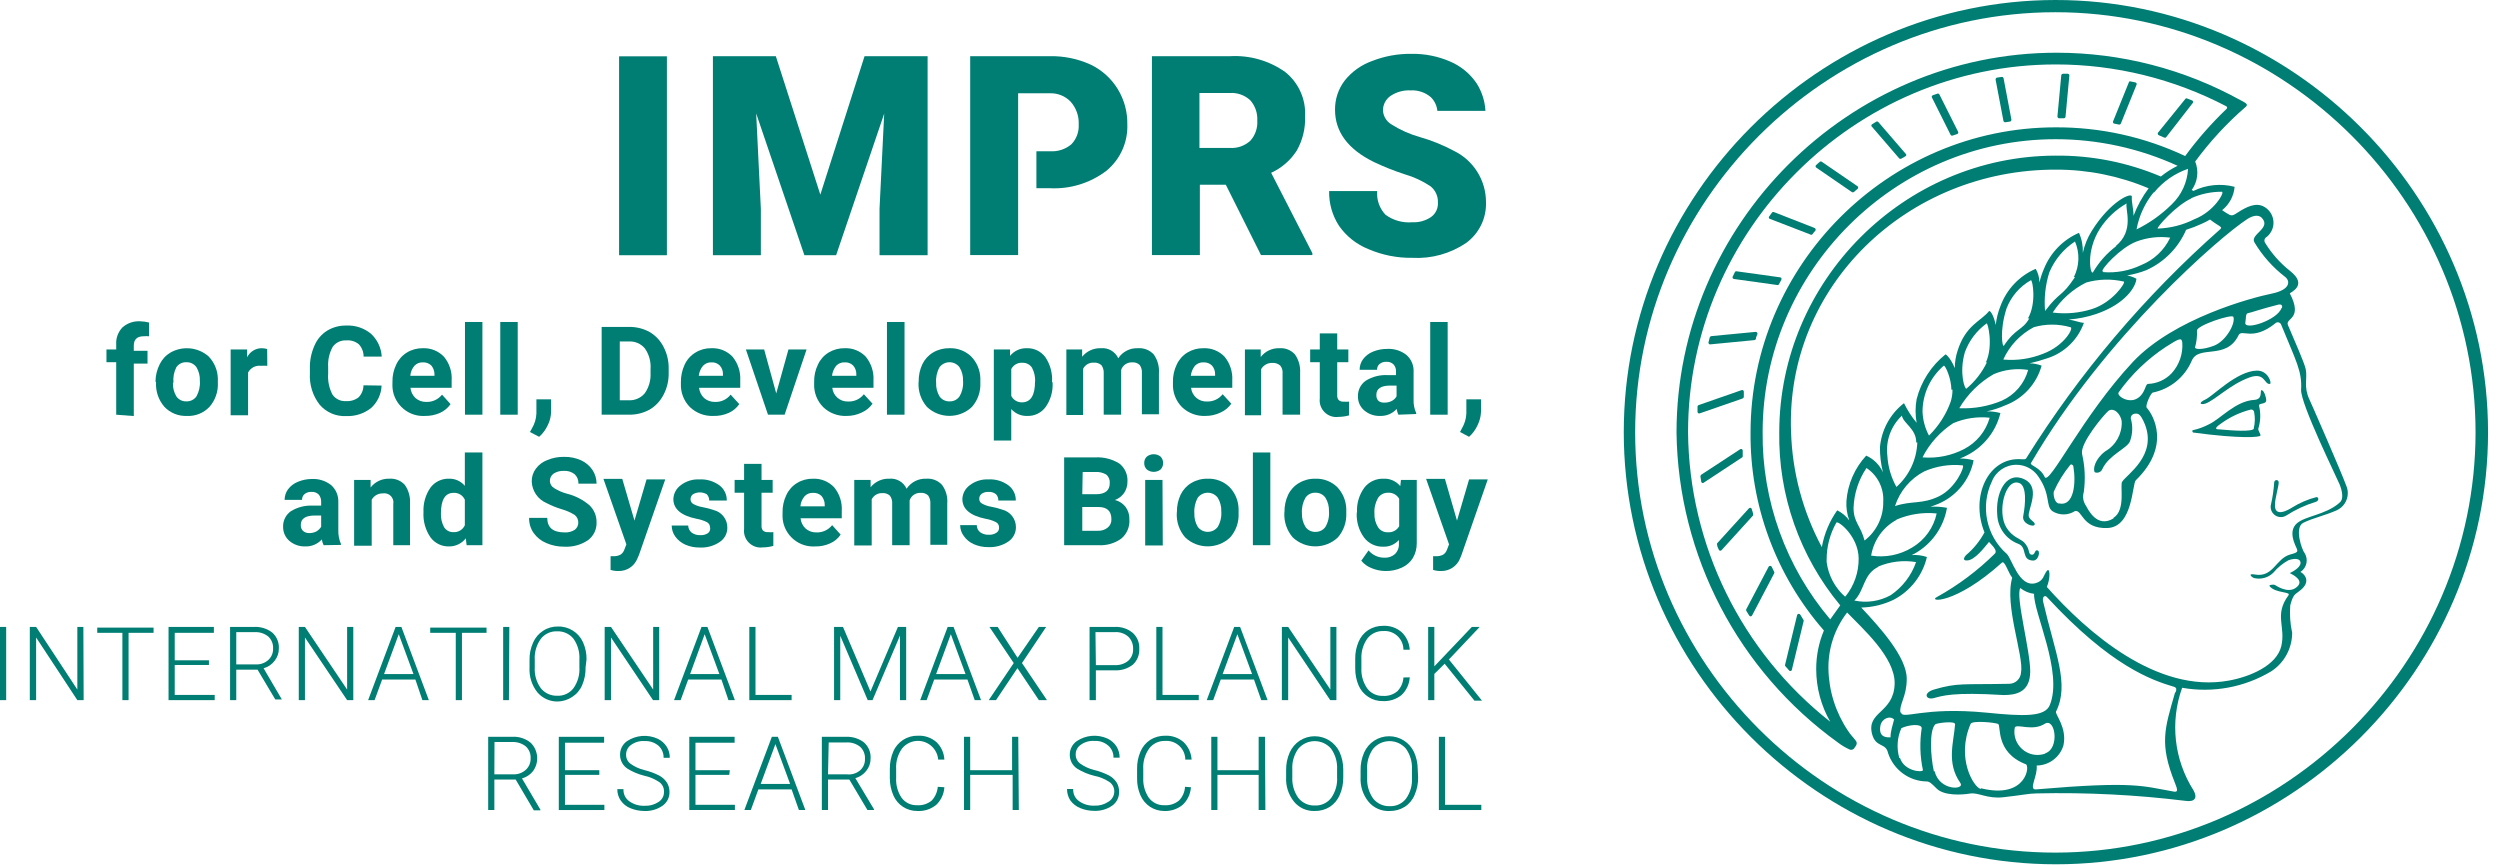 <?xml version="1.0" encoding="UTF-8" standalone="no"?>
<svg xmlns="http://www.w3.org/2000/svg" xmlns:xlink="http://www.w3.org/1999/xlink" xmlns:serif="http://www.serif.com/" width="100%" height="100%" viewBox="0 0 182 63" version="1.1" xml:space="preserve" style="fill-rule:evenodd;clip-rule:evenodd;stroke-linejoin:round;stroke-miterlimit:2;">
    <g id="Minverva">
        <g transform="matrix(1,0,0,1,-68.37,-6.93)">
            <path d="M218,6.93C200.757,6.952 186.58,21.147 186.58,38.39C186.58,55.648 200.782,69.85 218.04,69.85C235.298,69.85 249.5,55.648 249.5,38.39C249.484,21.123 235.267,6.925 218,6.93ZM218,69C201.219,69 187.41,55.191 187.41,38.41C187.41,21.629 201.219,7.82 218,7.82C234.781,7.82 248.59,21.629 248.59,38.41C248.574,55.185 234.775,68.984 218,69Z" style="fill:rgb(0,126,115);fill-rule:nonzero;"></path>
        </g>
        <g transform="matrix(1,0,0,1,-68.37,-6.93)">
            <path d="M236.49,36C236.06,35.08 236.36,34.49 236.23,33.82C236.13,33.33 235.4,31.71 234.93,30.59C234.72,30.07 236.06,30.19 235.07,28.29C235.07,28.23 236.45,27.71 235.07,26.64C234.365,26.081 233.763,25.405 233.29,24.64C233.194,24.528 233.194,24.362 233.29,24.25C233.659,24.003 233.881,23.588 233.881,23.144C233.881,22.675 233.633,22.239 233.23,22C232.61,21.62 231.89,22 231.23,22.43C231.01,22.57 230.9,22.66 230.68,22.57C230.493,22.468 230.313,22.354 230.14,22.23C230.665,21.813 230.994,21.198 231.05,20.53C230.047,20.268 228.982,20.375 228.05,20.83L227.93,20.76C228.362,20.159 228.457,19.376 228.18,18.69C229.259,17.222 230.5,15.88 231.88,14.69C231.96,14.61 231.98,14.52 231.83,14.42C231.727,14.354 231.62,14.293 231.51,14.24C227.404,11.963 222.785,10.768 218.09,10.768C202.917,10.768 190.43,23.247 190.42,38.42C190.54,47.381 194.913,55.77 202.19,61C202.445,61.193 202.72,61.357 203.01,61.49C203.121,61.542 203.254,61.518 203.34,61.43L203.44,61.28C203.501,61.211 203.537,61.122 203.54,61.03C203.54,60.83 203.25,60.65 202.91,60.14C202.002,58.798 201.505,57.22 201.48,55.6C201.46,54.126 201.939,52.687 202.84,51.52C203.94,52.67 206.35,54.78 206.3,56.71C206.24,58.87 204.22,58.71 204.66,60.38C204.93,61.38 205.66,60.98 205.82,61.75C206.217,62.967 207.35,63.802 208.63,63.82C208.82,63.82 208.98,63.95 209.35,64.33C209.89,64.88 211.2,64.8 211.79,64.7C212.38,64.6 213.04,65.1 214.2,64.97C215.65,64.81 216.02,64.7 216.64,64.69C220.252,64.609 223.864,64.79 227.45,65.23C228.15,65.34 228.37,65.02 228.06,64.47C226.643,62.244 226.336,59.483 227.23,57C229.467,57.395 231.772,56.968 233.72,55.8C234.666,55.183 235.238,54.129 235.24,53C235.096,52.344 235.049,51.67 235.1,51C235.31,50.19 235.47,50.2 235.71,50C236.79,49.24 236.01,48.63 235.84,48.57C236.298,48.277 236.437,47.662 236.15,47.2C235.96,46.99 235.37,45.33 236.05,44.99C236.73,44.65 237.62,44.46 238.46,44.09C238.963,43.874 239.29,43.378 239.29,42.831C239.29,42.638 239.249,42.446 239.17,42.27C238.78,41.2 236.56,36.13 236.49,36ZM206,60.61C205.79,60.61 205.11,60.67 205.26,59.78C205.36,59.23 205.96,59 206.26,59.31C206.15,59.74 206,60.16 206,60.61ZM232,22.86C232.36,22.64 232.74,22.54 233,22.76C233.79,23.54 232.15,23.98 232.49,24.57C233.071,25.544 233.831,26.399 234.73,27.09C235.1,27.38 235.15,28.02 233.73,28.31C232.31,28.6 226.65,30.1 223.66,33.26C219.92,37.26 217.54,42.35 217.22,41.65C216.9,40.95 216.14,40.82 216.22,40.65C221.64,31.37 230.05,24.11 232,22.86ZM234.46,29.36C234.16,30.24 231.72,31.03 231.83,30.41C231.89,30.13 231.83,29.76 232.02,29.73C232.21,29.7 233.02,29.41 234.26,29.1C234.41,29.07 234.57,29.14 234.49,29.36L234.46,29.36ZM228.31,31C228.25,30.64 230.87,29.76 230.96,30C231.13,30.48 230.42,31.77 229.54,32.1C228.66,32.43 228.13,32.36 228.17,32.21C228.282,31.817 228.33,31.408 228.31,31ZM222.23,44.67C221.02,45.41 220.37,43.99 220.23,43.75C220.025,43.46 219.966,43.09 220.07,42.75C220.198,41.82 220.154,40.874 219.94,39.96C219.82,39.17 221.46,37.21 221.83,36.87C222.2,36.53 222.77,37.04 222.83,37.62C222.869,38.505 222.408,39.34 221.64,39.78C220.87,40.35 220.72,41.1 220.87,41.31C220.922,41.332 220.977,41.343 221.033,41.343C221.212,41.343 221.372,41.229 221.43,41.06C221.89,40.06 223.23,39.57 223.43,39.06C223.629,38.524 223.65,37.939 223.49,37.39C223.49,37.09 223.75,37.01 223.97,37.05C224.19,37.09 224.38,37.47 224.53,37.85C225.39,40.1 223.22,41.46 222.87,41.99C222.67,42.22 223.16,44.05 222.23,44.63L222.23,44.67ZM224,35.91C223.36,36.35 222.43,35.75 222.61,35.49C223.542,34.184 224.709,33.062 226.05,32.18C227.05,31.54 227.19,31.5 227.24,31.86C227.302,32.685 227.019,33.5 226.46,34.11C226.007,34.584 225.385,34.861 224.73,34.88C224.53,34.93 224.54,35.57 224,35.91ZM218.23,43.58C217.94,43.52 217.83,42.94 217.89,42.71C218.199,42.017 218.6,41.368 219.08,40.78C219.15,40.69 219.3,40.78 219.31,40.88C219.52,42.11 219.35,43.82 218.27,43.58L218.23,43.58ZM227.87,21.37C228.576,21.048 229.344,20.885 230.12,20.89C230.36,20.89 229.57,22.33 228.12,22.89C227.29,23.308 226.379,23.541 225.45,23.57C225.34,23.52 226.76,21.89 227.91,21.37L227.87,21.37ZM203,44.82C202.769,44.508 202.467,44.254 202.12,44.08C201.555,44.88 201.172,45.795 201,46.76C199.616,44.181 198.85,41.316 198.76,38.39C198.34,27.78 207.22,19.24 218.06,19.28C220.372,19.276 222.661,19.738 224.79,20.64C224.331,21.251 223.96,21.925 223.69,22.64C223.69,22.07 223.53,21.64 223.57,21.26C223.61,20.88 222.03,21.53 220.65,23.74C220.342,24.232 220.122,24.773 220,25.34C220.02,24.838 219.925,24.339 219.72,23.88C218.559,24.383 217.642,25.326 217.17,26.5C217.03,26.823 216.92,27.157 216.84,27.5C216.839,27.149 216.746,26.804 216.57,26.5C215.376,27.014 214.445,27.999 214,29.22C213.824,29.659 213.709,30.12 213.66,30.59C213.52,29.9 213.25,29.48 213.16,29.59C212.59,30.31 211.47,30.59 210.88,32.47C210.746,32.877 210.679,33.302 210.68,33.73C210.43,33.11 210.08,32.73 210,32.73C208.964,33.559 208.226,34.704 207.9,35.99C207.798,36.559 207.798,37.141 207.9,37.71C207.539,37.271 207.23,36.791 206.98,36.28C205.976,37.06 205.341,38.224 205.23,39.49C205.226,40.107 205.299,40.722 205.45,41.32C205.209,40.776 204.774,40.341 204.23,40.1C203.392,41.006 202.885,42.169 202.79,43.4C202.761,43.883 202.832,44.366 203,44.82ZM225.19,20.94C225.837,20.148 226.693,19.552 227.66,19.22C227.608,20.198 227.186,21.121 226.48,21.8C225.729,22.547 224.861,23.165 223.91,23.63C224.092,22.644 224.518,21.719 225.15,20.94L225.19,20.94ZM222.43,24.85C221.747,25.366 221.173,26.011 220.74,26.75C220.57,27.02 220.17,25.26 221.25,23.57C221.741,22.814 222.406,22.186 223.19,21.74C223.06,22.15 223.79,23.71 222.39,24.85L222.43,24.85ZM219.43,27.1C218.43,28.61 218.36,28.1 217.25,29.57C217.17,28.622 217.275,27.668 217.56,26.76C217.945,25.84 218.596,25.057 219.43,24.51C219.787,25.342 219.757,26.291 219.35,27.1L219.43,27.1ZM216.11,30.1C215.59,31.01 215.11,30.8 214.25,32.1C214.15,32.25 213.92,31.04 214.44,29.4C214.772,28.523 215.402,27.79 216.22,27.33C216.34,27.29 216.65,29 216,30.12L216.11,30.1ZM213.02,33.3C212.665,34.038 212.157,34.693 211.53,35.22C211.43,35.34 210.97,34.12 211.41,32.58C211.714,31.737 212.264,31.005 212.99,30.48C213.07,30.34 213.51,32.1 212.94,33.32L213.02,33.3ZM210.51,35.3C210.514,35.606 210.467,35.91 210.37,36.2C210.035,37.12 209.499,37.954 208.8,38.64C208.51,38.097 208.349,37.495 208.33,36.88C208.339,35.598 208.905,34.382 209.88,33.55C210,33.54 210.43,34.5 210.43,35.3L210.51,35.3ZM207.95,39.14C207.906,40.381 207.357,41.553 206.43,42.38C206.042,41.683 205.816,40.907 205.77,40.11C205.637,39.024 206.032,37.938 206.83,37.19C206.91,37.73 207.89,38.16 207.87,39.14L207.95,39.14ZM204.25,41C205.064,41.54 205.529,42.475 205.47,43.45C205.492,44.555 204.987,45.607 204.11,46.28C203.83,45.19 203.3,44.96 203.31,43.88C203.349,42.851 203.675,41.854 204.25,41ZM206.43,44.76C207.352,44.363 208.361,44.208 209.36,44.31C209.138,45.343 208.497,46.238 207.59,46.78C206.694,47.331 205.629,47.543 204.59,47.38C204.768,46.276 205.449,45.315 206.43,44.78L206.43,44.76ZM206.33,43.76C206.683,42.68 207.444,41.779 208.45,41.25C209.333,40.862 210.301,40.711 211.26,40.81C211.42,40.88 210.75,42.48 209.51,43.07C208.27,43.66 207.58,43.36 206.33,43.77L206.33,43.76ZM208.33,40.22C208.844,39.213 209.613,38.358 210.56,37.74C211.398,37.381 212.314,37.243 213.22,37.34C212.94,38.323 212.267,39.148 211.36,39.62C210.443,40.097 209.411,40.308 208.38,40.23L208.33,40.22ZM211.01,36.64C211.616,35.614 212.477,34.763 213.51,34.17C214.301,33.835 215.171,33.727 216.02,33.86C215.749,34.857 215.043,35.68 214.1,36.1C213.139,36.503 212.101,36.691 211.06,36.65L211.01,36.64ZM214.21,33.1C214.669,32.093 215.45,31.266 216.43,30.75C217.299,30.5 218.221,30.5 219.09,30.75C219.38,30.75 218.69,32.1 217.09,32.69C216.192,33.047 215.223,33.19 214.26,33.11L214.21,33.1ZM217.81,29.68C218.41,28.748 219.249,27.995 220.24,27.5C221.136,27.242 222.082,27.218 222.99,27.43C223.14,27.5 222.16,28.96 220.66,29.43C219.756,29.715 218.801,29.804 217.86,29.69L217.81,29.68ZM221.44,26.68C221.28,26.57 222.72,24.97 223.89,24.52C224.677,24.222 225.525,24.122 226.36,24.23C225.93,25.139 225.173,25.854 224.24,26.23C223.384,26.638 222.435,26.814 221.49,26.74L221.44,26.68ZM201.61,59.47C195.144,54.381 191.333,46.618 191.26,38.39C191.266,23.703 203.353,11.621 218.04,11.621C222.362,11.621 226.62,12.667 230.45,14.67C230.483,14.692 230.504,14.73 230.504,14.77C230.504,14.81 230.483,14.848 230.45,14.87C229.352,15.92 228.348,17.064 227.45,18.29C224.496,16.896 221.266,16.182 218,16.2C205.833,16.216 195.826,26.223 195.81,38.39C195.757,43.694 197.659,48.837 201.15,52.83C200.776,53.723 200.586,54.682 200.59,55.65C200.592,56.99 200.943,58.307 201.61,59.47ZM201.61,52.02C198.384,48.214 196.636,43.369 196.69,38.38C196.697,26.684 206.324,17.064 218.02,17.064C221.085,17.064 224.114,17.724 226.9,19C226.465,19.212 226.055,19.474 225.68,19.78C223.252,18.75 220.637,18.232 218,18.26C206.972,18.287 197.911,27.362 197.9,38.39C197.825,42.988 199.401,47.463 202.34,51L201.61,52.02ZM202.67,50.35C201.945,49.702 201.476,48.814 201.35,47.85L201.35,47.67C201.347,46.724 201.592,45.793 202.06,44.97C202.2,44.83 203.66,45.97 203.68,47.58C203.692,48.587 203.352,49.567 202.72,50.35L202.67,50.35ZM205.07,48.19C205.948,47.812 206.917,47.694 207.86,47.85C207.519,48.831 206.87,49.677 206.01,50.26C205.206,50.704 204.268,50.842 203.37,50.65C204.13,49.88 204,48.74 205.12,48.19L205.07,48.19ZM206.64,62.11C206.431,61.392 206.484,60.622 206.79,59.94C207.31,59.69 208.26,59.59 208.27,59.94C208.114,60.957 208.144,61.994 208.36,63C208.32,63.18 207,63.08 206.69,62.11L206.64,62.11ZM206.72,58.8C206.62,58.2 207.19,57.63 207.18,56.34C207.18,54.74 205.18,52.56 203.87,51.16C204.688,51.14 205.493,50.946 206.23,50.59C207.451,49.956 208.336,48.819 208.65,47.48C208.293,47.36 207.916,47.312 207.54,47.34L207.76,47.23C209.007,46.534 209.872,45.308 210.11,43.9C209.715,43.825 209.312,43.798 208.91,43.82C209.1,43.76 209.3,43.68 209.5,43.6C210.82,43.034 211.776,41.849 212.05,40.44C211.725,40.349 211.388,40.306 211.05,40.31C211.239,40.239 211.423,40.156 211.6,40.06C212.804,39.435 213.679,38.318 214,37C213.674,36.912 213.337,36.871 213,36.88C213.464,36.779 213.916,36.632 214.35,36.44C215.644,35.957 216.63,34.881 217,33.55C216.719,33.441 216.421,33.383 216.12,33.38C216.56,33.28 216.994,33.156 217.42,33.01C218.66,32.613 219.645,31.657 220.08,30.43C219.82,30.43 219.45,30.27 218.97,30.19C219.651,30.143 220.323,30.008 220.97,29.79C223.11,29.06 223.87,27.79 223.9,27.22C223.9,27.22 223.65,27.07 223.23,26.98C223.705,26.901 224.171,26.774 224.62,26.6C225.92,26.017 226.955,24.968 227.52,23.66C227.916,23.537 228.304,23.386 228.68,23.21C228.88,23.124 229.074,23.024 229.26,22.91C229.413,23.033 229.573,23.147 229.74,23.25C230.04,23.44 230.15,23.49 230,23.62C224.514,28.467 219.758,34.081 215.88,40.29C215.82,40.39 215.7,40.37 215.51,40.36C213.13,40.2 211.78,43.04 212.84,45.69C212.499,46.324 212.041,46.887 211.49,47.35C211.41,47.43 211.18,47.76 211.57,47.73C212.12,47.73 212.83,46.79 213.17,46.38C213.31,46.56 213.84,47 213.59,47.24C212.342,48.472 210.933,49.528 209.4,50.38C208.64,50.75 210.66,51 214.11,47.89C214.31,47.7 214.56,48.61 214.86,48.99C214.27,50.99 215.73,54.72 215.5,55.9C215.469,56.347 215.098,56.701 214.65,56.71C211.24,56.78 210.9,56.62 209.16,57.13C208.35,57.37 208.56,57.91 209.16,57.75C209.76,57.59 210.53,57.3 214.23,57.53C215.13,57.53 216.16,57.34 216.17,55.82C216.18,54.3 215.08,50.31 215.45,49.74C215.737,49.972 216.084,50.118 216.45,50.16C216.4,51.51 218.57,55.85 217.6,58.25C217.25,59.14 215.67,59.08 212.98,58.81C208.35,58.36 206.87,59.35 206.77,58.8L206.72,58.8ZM217.24,61.8C217.065,61.86 216.882,61.89 216.697,61.89C215.776,61.89 215.017,61.132 215.017,60.21C215.017,60.099 215.028,59.989 215.05,59.88C215.23,59.61 216.35,60.19 217.23,59.62C218,59.15 218.32,61.4 217.29,61.76L217.24,61.8ZM209.16,63.1C208.91,61.99 208.81,60.1 209.26,59.66C209.35,59.57 210.73,59.38 210.7,59.66C210.6,60.98 210.06,62.45 211.07,63.91C211.49,64.45 209.54,64.54 209.21,63.06L209.16,63.1ZM212.55,64.36C212.07,64.24 210.75,62.14 211.83,59.63C211.94,59.36 213.59,59.53 213.83,59.63C214.07,59.73 213.6,61.69 215.83,62.56C216.18,62.59 215.94,65.14 212.6,64.32L212.55,64.36ZM226.71,57.36C225.95,60.01 225.56,61.07 226.71,63.94C226.86,64.33 226.98,64.62 226.64,64.56C224.33,64.16 223.83,63.78 216.56,64.4C216.04,64.4 216.73,63.4 216.64,62.66C217.54,62.653 218.335,62.053 218.59,61.19C218.87,59.88 217.95,58.92 218.05,58.73C219.05,56.73 217.98,54.49 217.11,50.73C217.03,50.38 217.23,50.23 217.38,50.39C222.05,55.45 225.03,56.45 226.64,56.93C226.85,57 226.82,57.14 226.76,57.31L226.71,57.36ZM238.65,43.56C237.65,44.42 236.18,44.49 235.57,45.04C235.26,45.33 235.11,45.78 235.45,46.59C235.65,47.06 235.79,47.12 235.12,47.29C234.03,47.58 233.88,49.01 232.5,48.75C231.94,48.65 232.34,49 232.5,49.02C232.999,49.129 233.521,48.974 233.88,48.61C234.182,48.249 234.548,47.947 234.96,47.72C235.4,47.56 235.84,47.57 235.85,47.9C235.86,48.23 235.3,48.54 235.07,48.65C235.35,48.8 236.22,49.24 235.48,49.74C234.9,50.13 234.11,49.59 233.99,49.52C233.87,49.45 233.49,49.52 233.6,49.61C234.03,50.13 235.18,49.99 234.97,50.27C233.91,51.7 234.78,52.53 234.45,53.96C234.12,55.39 232.14,56.21 230.61,56.48C225.41,57.42 220.35,53 217.38,49.66C217.65,49.03 217.62,48.2 217.38,48.49C217.14,48.78 217.16,49.23 216.54,49.39C215.35,49.69 214.84,47.62 214.47,47.26C212.974,45.953 212.523,43.797 213.37,42C213.654,41.258 214.369,40.766 215.163,40.766C215.817,40.766 216.427,41.1 216.78,41.65C217.69,42.99 217.27,43.74 217.78,44.14C218.279,44.46 218.921,44.46 219.42,44.14C219.97,43.99 219.92,45.44 221.79,45.37C223.66,45.3 223.58,42.17 223.86,41.89C226.44,39.38 225.12,37.13 224.65,36.61C224.53,36.47 224.94,35.55 225.09,35.51C226.36,35.251 227.423,34.383 227.93,33.19C228.437,31.997 230.44,33.19 231.34,31.33C231.58,30.85 232.34,31.8 234,30.48C234.049,30.425 234.12,30.393 234.194,30.393C234.305,30.393 234.404,30.465 234.44,30.57C235.52,33.22 235.97,33.95 235.89,35.3C235.83,36.3 238.51,41.74 238.7,42.21C238.89,42.68 239,43.29 238.7,43.51L238.65,43.56Z" style="fill:rgb(0,126,115);fill-rule:nonzero;"></path>
        </g>
        <g transform="matrix(1,0,0,1,-68.37,-6.93)">
            <path d="M232.65,33.91C231.18,33.96 229.48,35.76 228.93,36.01C228.38,36.26 228.55,36.43 228.93,36.31C229.66,36.04 230.7,34.93 232.13,34.41C233.27,34 233.19,34.93 233.62,34.88C233.78,34.86 233.5,33.88 232.65,33.91Z" style="fill:rgb(0,126,115);fill-rule:nonzero;"></path>
        </g>
        <g transform="matrix(1,0,0,1,-68.37,-6.93)">
            <path d="M233,35.34C232.88,35.34 233.13,36 232.49,36.04C231.11,36.12 230.02,37.43 229.18,37.82C228.82,38.01 228.437,38.152 228.04,38.24C227.93,38.24 227.97,38.41 228.04,38.42C231.55,38.89 232.9,38.76 232.93,38.64C232.96,38.52 232.73,38.27 232.78,38.12C232.944,37.588 232.961,37.021 232.83,36.48C232.77,36.24 233.35,36.4 233.35,36.07C233.36,35.9 233.19,35.3 233,35.34ZM232.46,38.12C232.39,38.39 230.82,38.27 229.97,38.19C229.77,38.19 229.43,38.19 230.08,37.75C230.721,37.286 231.444,36.947 232.21,36.75C232.227,36.746 232.244,36.744 232.261,36.744C232.368,36.744 232.458,36.824 232.47,36.93C232.548,37.324 232.538,37.73 232.44,38.12L232.46,38.12Z" style="fill:rgb(0,126,115);fill-rule:nonzero;"></path>
        </g>
        <g transform="matrix(1,0,0,1,-68.37,-6.93)">
            <path d="M237,43.12C236.382,43.279 235.792,43.532 235.25,43.87C235.01,44.02 233.91,44.69 233.99,43.62C233.99,43.25 234.26,42.31 234.26,42.06C234.26,41.81 233.94,41.83 233.93,42.06C233.896,42.592 233.819,43.12 233.7,43.64C233.683,43.704 233.674,43.769 233.674,43.835C233.674,44.241 234.008,44.575 234.414,44.575C234.554,44.575 234.692,44.535 234.81,44.46C235.481,44.03 236.208,43.693 236.97,43.46C237.18,43.4 237.21,43.12 237,43.12Z" style="fill:rgb(0,126,115);fill-rule:nonzero;"></path>
        </g>
        <g transform="matrix(1,0,0,1,-68.37,-6.93)">
            <path d="M216.69,47C216.48,46.93 216.54,47.36 216.26,47.31C215.98,47.26 216.2,46.91 215.72,46.41C215.48,46.16 214.88,46.05 214.44,45.34C213.74,44.22 214.34,41.73 215.36,42.09C215.93,42.28 215.83,43.61 215.66,44.5C215.55,45.05 216.41,45.33 216.49,45.13C216.57,44.93 216.17,44.84 216.07,44.54C215.92,44.09 217.12,42.27 215.54,41.74C214.39,41.36 213.63,42.81 213.77,44.42C213.814,45.361 214.418,46.19 215.3,46.52C216,46.78 215.47,47.73 216.41,47.74C216.82,47.69 216.91,47 216.69,47Z" style="fill:rgb(0,126,115);fill-rule:nonzero;"></path>
        </g>
        <g transform="matrix(1,0,0,1,-68.37,-6.93)">
            <path d="M225.91,16.94C225.953,16.965 226.007,16.965 226.05,16.94L228,14.43C228.018,14.408 228.028,14.381 228.028,14.353C228.028,14.302 227.997,14.257 227.95,14.24L227.62,14.11C227.578,14.08 227.522,14.08 227.48,14.11L225.48,16.58C225.463,16.602 225.454,16.63 225.454,16.658C225.454,16.712 225.489,16.761 225.54,16.78L225.91,16.94Z" style="fill:rgb(0,126,115);fill-rule:nonzero;"></path>
        </g>
        <g transform="matrix(1,0,0,1,-68.37,-6.93)">
            <path d="M222.29,15.93L222.63,16C222.689,16.009 222.748,15.976 222.77,15.92L223.91,13.1C223.918,13.084 223.922,13.066 223.922,13.049C223.922,12.99 223.878,12.939 223.82,12.93L223.44,12.85C223.405,12.844 223.37,12.865 223.36,12.9C223.22,13.26 222.42,15.22 222.2,15.77C222.195,15.783 222.192,15.798 222.192,15.812C222.192,15.87 222.234,15.919 222.29,15.93Z" style="fill:rgb(0,126,115);fill-rule:nonzero;"></path>
        </g>
        <g transform="matrix(1,0,0,1,-68.37,-6.93)">
            <path d="M218.27,15.54L218.61,15.54C218.613,15.54 218.617,15.54 218.62,15.54C218.683,15.54 218.735,15.492 218.74,15.43L219.02,12.43C219.02,12.427 219.02,12.423 219.02,12.42C219.02,12.354 218.966,12.3 218.9,12.3C218.9,12.3 218.56,12.3 218.56,12.3C218.496,12.299 218.44,12.346 218.43,12.41L218.15,15.41C218.15,15.478 218.203,15.535 218.27,15.54Z" style="fill:rgb(0,126,115);fill-rule:nonzero;"></path>
        </g>
        <g transform="matrix(1,0,0,1,-68.37,-6.93)">
            <path d="M214.36,15.83L214.7,15.78C214.768,15.765 214.812,15.698 214.8,15.63L214.23,12.63C214.221,12.572 214.17,12.528 214.111,12.528C214.104,12.528 214.097,12.529 214.09,12.53L213.75,12.58C213.685,12.599 213.642,12.663 213.65,12.73L214.22,15.73C214.235,15.794 214.295,15.837 214.36,15.83Z" style="fill:rgb(0,126,115);fill-rule:nonzero;"></path>
        </g>
        <g transform="matrix(1,0,0,1,-68.37,-6.93)">
            <path d="M210.37,16.74C210.397,16.795 210.462,16.822 210.52,16.8L210.85,16.69C210.9,16.674 210.934,16.628 210.934,16.576C210.934,16.556 210.929,16.537 210.92,16.52L209.56,13.81C209.544,13.768 209.503,13.739 209.457,13.739C209.441,13.739 209.425,13.743 209.41,13.75L209.09,13.86C209.03,13.879 208.992,13.938 209,14L210.37,16.74Z" style="fill:rgb(0,126,115);fill-rule:nonzero;"></path>
        </g>
        <g transform="matrix(1,0,0,1,-68.37,-6.93)">
            <path d="M206.64,18.47C206.688,18.503 206.752,18.503 206.8,18.47L207.1,18.3C207.129,18.279 207.147,18.246 207.147,18.21C207.147,18.174 207.129,18.141 207.1,18.12L205.1,15.8C205.052,15.767 204.988,15.767 204.94,15.8L204.65,15.98C204.621,16.001 204.603,16.034 204.603,16.07C204.603,16.106 204.621,16.139 204.65,16.16L206.64,18.47Z" style="fill:rgb(0,126,115);fill-rule:nonzero;"></path>
        </g>
        <g transform="matrix(1,0,0,1,-68.37,-6.93)">
            <path d="M203.18,20.91C203.226,20.939 203.284,20.939 203.33,20.91L203.6,20.68C203.629,20.657 203.647,20.622 203.647,20.585C203.647,20.548 203.629,20.513 203.6,20.49L201,18.71C200.956,18.675 200.894,18.675 200.85,18.71L200.59,18.94C200.561,18.963 200.543,18.998 200.543,19.035C200.543,19.072 200.561,19.107 200.59,19.13L203.18,20.91Z" style="fill:rgb(0,126,115);fill-rule:nonzero;"></path>
        </g>
        <g transform="matrix(1,0,0,1,-68.37,-6.93)">
            <path d="M200.16,24C200.202,24.03 200.258,24.03 200.3,24C200.371,23.902 200.448,23.809 200.53,23.72C200.545,23.698 200.553,23.673 200.553,23.647C200.553,23.597 200.524,23.552 200.48,23.53L197.54,22.38C197.493,22.357 197.437,22.357 197.39,22.38L197.18,22.67C197.154,22.693 197.139,22.726 197.139,22.76C197.139,22.794 197.154,22.827 197.18,22.85L200.16,24Z" style="fill:rgb(0,126,115);fill-rule:nonzero;"></path>
        </g>
        <g transform="matrix(1,0,0,1,-68.37,-6.93)">
            <path d="M194.6,27.24L197.76,27.68C197.809,27.69 197.858,27.665 197.88,27.62C197.94,27.51 197.99,27.4 198.05,27.3C198.061,27.282 198.067,27.261 198.067,27.239C198.067,27.178 198.02,27.127 197.96,27.12L194.79,26.68C194.741,26.67 194.692,26.695 194.67,26.74C194.61,26.85 194.56,26.96 194.51,27.07C194.502,27.086 194.498,27.104 194.498,27.121C194.498,27.18 194.542,27.231 194.6,27.24Z" style="fill:rgb(0,126,115);fill-rule:nonzero;"></path>
        </g>
        <g transform="matrix(1,0,0,1,-68.37,-6.93)">
            <path d="M192.88,32L196.09,31.69C196.141,31.684 196.184,31.649 196.2,31.6C196.2,31.49 196.27,31.37 196.31,31.25C196.312,31.24 196.314,31.23 196.314,31.22C196.314,31.149 196.255,31.09 196.184,31.09C196.182,31.09 196.181,31.09 196.18,31.09L192.95,31.4C192.9,31.408 192.858,31.442 192.84,31.49L192.75,31.85C192.747,31.86 192.746,31.87 192.746,31.881C192.746,31.947 192.8,32.001 192.866,32.001C192.871,32.001 192.875,32.001 192.88,32Z" style="fill:rgb(0,126,115);fill-rule:nonzero;"></path>
        </g>
        <g transform="matrix(1,0,0,1,-68.37,-6.93)">
            <path d="M195.32,35.84L195.32,35.46C195.321,35.454 195.321,35.448 195.321,35.443C195.321,35.377 195.267,35.323 195.201,35.323C195.187,35.323 195.173,35.325 195.16,35.33L192.03,36.42C191.983,36.437 191.951,36.48 191.95,36.53L191.95,36.9C191.95,36.904 191.949,36.907 191.949,36.911C191.949,36.977 192.004,37.031 192.069,37.031C192.087,37.031 192.104,37.027 192.12,37.02L195.23,35.94C195.273,35.922 195.306,35.885 195.32,35.84Z" style="fill:rgb(0,126,115);fill-rule:nonzero;"></path>
        </g>
        <g transform="matrix(1,0,0,1,-68.37,-6.93)">
            <path d="M195.24,40.11L195.24,39.73C195.238,39.666 195.184,39.614 195.12,39.614C195.099,39.614 195.078,39.619 195.06,39.63L192.22,41.49C192.183,41.519 192.161,41.563 192.16,41.61L192.22,41.99C192.223,42.048 192.271,42.095 192.33,42.095C192.355,42.095 192.38,42.086 192.4,42.07L195.21,40.22C195.24,40.192 195.251,40.149 195.24,40.11Z" style="fill:rgb(0,126,115);fill-rule:nonzero;"></path>
        </g>
        <g transform="matrix(1,0,0,1,-68.37,-6.93)">
            <path d="M196,44.39C196,44.26 195.93,44.13 195.9,44C195.891,43.942 195.84,43.898 195.781,43.898C195.746,43.898 195.713,43.913 195.69,43.94L193.38,46.48C193.355,46.52 193.355,46.57 193.38,46.61C193.38,46.73 193.46,46.85 193.51,46.97C193.532,47.003 193.57,47.024 193.61,47.024C193.65,47.024 193.688,47.003 193.71,46.97L195.99,44.46C196.001,44.438 196.004,44.414 196,44.39Z" style="fill:rgb(0,126,115);fill-rule:nonzero;"></path>
        </g>
        <g transform="matrix(1,0,0,1,-68.37,-6.93)">
            <path d="M197.13,48.18L195.5,51.28C195.48,51.318 195.48,51.362 195.5,51.4L195.71,51.74C195.731,51.778 195.771,51.802 195.815,51.802C195.859,51.802 195.899,51.778 195.92,51.74L197.53,48.67C197.55,48.636 197.55,48.594 197.53,48.56L197.35,48.19C197.327,48.149 197.284,48.124 197.237,48.124C197.194,48.124 197.154,48.145 197.13,48.18Z" style="fill:rgb(0,126,115);fill-rule:nonzero;"></path>
        </g>
        <g transform="matrix(1,0,0,1,-68.37,-6.93)">
            <path d="M199.42,51.66C199.395,51.633 199.361,51.618 199.324,51.618C199.267,51.618 199.217,51.655 199.2,51.71L198.33,55.3C198.31,55.334 198.31,55.376 198.33,55.41L198.6,55.72C198.621,55.758 198.661,55.782 198.705,55.782C198.749,55.782 198.789,55.758 198.81,55.72L199.67,52.17C199.685,52.138 199.685,52.102 199.67,52.07L199.42,51.66Z" style="fill:rgb(0,126,115);fill-rule:nonzero;"></path>
        </g>
    </g>
    <g id="IMPRS_Master_2-lines">
        <g id="editable_Sublines_2-lines">
            <g transform="matrix(1,0,0,1,-68.37,-6.93)">
                <path d="M76.83,37.12L76.83,33.3L76.12,33.3L76.12,32.37L76.83,32.37L76.83,32C76.802,31.541 76.97,31.09 77.29,30.76C77.643,30.452 78.102,30.293 78.57,30.32C78.789,30.325 79.007,30.355 79.22,30.41L79.22,31.41C79.09,31.398 78.96,31.398 78.83,31.41C78.35,31.41 78.11,31.64 78.11,32.09L78.11,32.47L79.11,32.47L79.11,33.4L78.11,33.4L78.11,37.22L76.83,37.12Z" style="fill:rgb(0,126,115);fill-rule:nonzero;"></path>
            </g>
            <g transform="matrix(1,0,0,1,-68.37,-6.93)">
                <path d="M79.69,34.7C79.695,34.262 79.801,33.83 80,33.44C80.174,33.085 80.448,32.789 80.79,32.59C81.675,32.093 82.783,32.205 83.55,32.87C83.968,33.3 84.21,33.871 84.23,34.47L84.23,34.8C84.261,35.44 84.043,36.068 83.62,36.55C83.197,36.999 82.597,37.241 81.98,37.21C81.364,37.237 80.766,36.996 80.34,36.55C79.911,36.056 79.692,35.413 79.73,34.76L79.69,34.7ZM80.96,34.79C80.943,35.141 81.03,35.489 81.21,35.79C81.376,36.026 81.652,36.162 81.94,36.15C82.228,36.16 82.503,36.025 82.67,35.79C82.863,35.446 82.95,35.053 82.92,34.66C82.937,34.309 82.85,33.961 82.67,33.66C82.503,33.425 82.228,33.29 81.94,33.3C81.651,33.286 81.375,33.423 81.21,33.66C81.031,34.008 80.958,34.401 81,34.79L80.96,34.79Z" style="fill:rgb(0,126,115);fill-rule:nonzero;"></path>
            </g>
            <g transform="matrix(1,0,0,1,-68.37,-6.93)">
                <path d="M87.83,33.56C87.677,33.552 87.523,33.552 87.37,33.56C86.986,33.511 86.61,33.707 86.43,34.05L86.43,37.16L85.16,37.16L85.16,32.37L86.36,32.37L86.36,32.94C86.558,32.536 86.97,32.28 87.42,32.28C87.556,32.28 87.69,32.3 87.82,32.34L87.83,33.56Z" style="fill:rgb(0,126,115);fill-rule:nonzero;"></path>
            </g>
            <g transform="matrix(1,0,0,1,-68.37,-6.93)">
                <path d="M96.15,35C96.127,35.623 95.853,36.212 95.39,36.63C94.875,37.04 94.228,37.249 93.57,37.22C92.833,37.259 92.119,36.952 91.64,36.39C91.137,35.744 90.885,34.937 90.93,34.12L90.93,33.73C90.918,33.169 91.031,32.612 91.26,32.1C91.447,31.645 91.773,31.26 92.19,31C92.612,30.746 93.098,30.618 93.59,30.63C94.236,30.6 94.87,30.811 95.37,31.22C95.841,31.652 96.125,32.252 96.16,32.89L94.84,32.89C94.844,32.556 94.719,32.233 94.49,31.99C94.238,31.783 93.915,31.682 93.59,31.71C93.198,31.684 92.82,31.862 92.59,32.18C92.343,32.629 92.229,33.139 92.26,33.65L92.26,34.13C92.221,34.656 92.328,35.182 92.57,35.65C92.792,35.978 93.175,36.162 93.57,36.13C93.898,36.153 94.222,36.053 94.48,35.85C94.705,35.616 94.831,35.304 94.83,34.98L96.15,35Z" style="fill:rgb(0,126,115);fill-rule:nonzero;"></path>
            </g>
            <g transform="matrix(1,0,0,1,-68.37,-6.93)">
                <path d="M99.3,37.21C99.256,37.213 99.211,37.214 99.167,37.214C97.943,37.214 96.937,36.207 96.937,34.984C96.937,34.943 96.938,34.901 96.94,34.86L96.94,34.74C96.93,34.297 97.026,33.858 97.22,33.46C97.388,33.099 97.659,32.796 98,32.59C98.349,32.378 98.752,32.271 99.16,32.28C99.735,32.257 100.293,32.483 100.69,32.9C101.093,33.386 101.294,34.01 101.25,34.64L101.25,35.16L98.25,35.16C98.277,35.447 98.409,35.714 98.62,35.91C98.836,36.097 99.114,36.197 99.4,36.19C99.846,36.208 100.274,36.011 100.55,35.66L101.17,36.35C100.977,36.63 100.71,36.851 100.4,36.99C100.054,37.143 99.678,37.218 99.3,37.21ZM99.15,33.31C98.92,33.3 98.697,33.392 98.54,33.56C98.366,33.766 98.261,34.021 98.24,34.29L100,34.29L100,34.19C100.003,33.953 99.921,33.723 99.77,33.54C99.605,33.38 99.38,33.296 99.15,33.31Z" style="fill:rgb(0,126,115);fill-rule:nonzero;"></path>
            </g>
            <g transform="matrix(1,0,0,1,-68.37,-6.93)">
                <rect x="102.22" y="30.37" width="1.27" height="6.75" style="fill:rgb(0,126,115);fill-rule:nonzero;"></rect>
            </g>
            <g transform="matrix(1,0,0,1,-68.37,-6.93)">
                <rect x="104.79" y="30.37" width="1.27" height="6.75" style="fill:rgb(0,126,115);fill-rule:nonzero;"></rect>
            </g>
            <g transform="matrix(1,0,0,1,-68.37,-6.93)">
                <path d="M107.62,38.73L106.95,38.38L107.11,38.09C107.299,37.768 107.406,37.404 107.42,37.03L107.42,36L108.49,36L108.49,36.88C108.488,37.227 108.406,37.57 108.25,37.88C108.101,38.204 107.887,38.493 107.62,38.73Z" style="fill:rgb(0,126,115);fill-rule:nonzero;"></path>
            </g>
            <g transform="matrix(1,0,0,1,-68.37,-6.93)">
                <path d="M112.17,37.12L112.17,30.73L114.17,30.73C114.698,30.722 115.219,30.853 115.68,31.11C116.109,31.368 116.456,31.743 116.68,32.19C116.935,32.681 117.062,33.227 117.05,33.78L117.05,34.07C117.063,34.623 116.935,35.17 116.68,35.66C116.454,36.106 116.108,36.48 115.68,36.74C115.218,36.995 114.698,37.126 114.17,37.12L112.17,37.12ZM113.49,31.79L113.49,36.07L114.13,36.07C114.581,36.095 115.019,35.906 115.31,35.56C115.606,35.136 115.754,34.626 115.73,34.11L115.73,33.78C115.766,33.254 115.621,32.732 115.32,32.3C115.032,31.95 114.592,31.76 114.14,31.79L113.49,31.79Z" style="fill:rgb(0,126,115);fill-rule:nonzero;"></path>
            </g>
            <g transform="matrix(1,0,0,1,-68.37,-6.93)">
                <path d="M120.3,37.21C119.67,37.235 119.057,37.004 118.6,36.57C118.151,36.118 117.911,35.497 117.94,34.86L117.94,34.74C117.934,34.298 118.03,33.86 118.22,33.46C118.39,33.097 118.666,32.794 119.01,32.59C119.356,32.378 119.755,32.271 120.16,32.28C120.739,32.254 121.301,32.48 121.7,32.9C122.099,33.389 122.299,34.01 122.26,34.64L122.26,35.16L119.26,35.16C119.291,35.446 119.422,35.711 119.63,35.91C119.85,36.098 120.131,36.197 120.42,36.19C120.863,36.21 121.29,36.012 121.56,35.66L122.19,36.35C121.997,36.63 121.73,36.851 121.42,36.99C121.068,37.146 120.685,37.221 120.3,37.21ZM120.16,33.31C119.93,33.299 119.706,33.391 119.55,33.56C119.377,33.767 119.269,34.021 119.24,34.29L121,34.29L121,34.19C121.014,33.951 120.931,33.717 120.77,33.54C120.61,33.378 120.387,33.294 120.16,33.31Z" style="fill:rgb(0,126,115);fill-rule:nonzero;"></path>
            </g>
            <g transform="matrix(1,0,0,1,-68.37,-6.93)">
                <path d="M124.88,35.57L125.77,32.37L127.09,32.37L125.49,37.12L124.28,37.12L122.67,32.37L124,32.37L124.88,35.57Z" style="fill:rgb(0,126,115);fill-rule:nonzero;"></path>
            </g>
            <g transform="matrix(1,0,0,1,-68.37,-6.93)">
                <path d="M130,37.21C129.37,37.237 128.756,37.005 128.3,36.57C127.851,36.118 127.611,35.497 127.64,34.86L127.64,34.74C127.63,34.297 127.726,33.858 127.92,33.46C128.088,33.099 128.359,32.796 128.7,32.59C129.05,32.38 129.452,32.272 129.86,32.28C130.439,32.254 131.001,32.48 131.4,32.9C131.799,33.389 131.999,34.01 131.96,34.64L131.96,35.16L128.96,35.16C129.017,35.742 129.526,36.184 130.11,36.16C130.556,36.18 130.985,35.982 131.26,35.63L131.89,36.32C131.693,36.6 131.423,36.821 131.11,36.96C130.764,37.127 130.384,37.213 130,37.21ZM129.86,33.31C129.627,33.299 129.4,33.39 129.24,33.56C129.074,33.771 128.97,34.024 128.94,34.29L130.71,34.29L130.71,34.19C130.719,33.952 130.637,33.719 130.48,33.54C130.322,33.382 130.103,33.298 129.88,33.31L129.86,33.31Z" style="fill:rgb(0,126,115);fill-rule:nonzero;"></path>
            </g>
            <g transform="matrix(1,0,0,1,-68.37,-6.93)">
                <rect x="132.94" y="30.37" width="1.28" height="6.75" style="fill:rgb(0,126,115);fill-rule:nonzero;"></rect>
            </g>
            <g transform="matrix(1,0,0,1,-68.37,-6.93)">
                <path d="M135.25,34.7C135.242,34.265 135.335,33.834 135.52,33.44C135.691,33.086 135.962,32.791 136.3,32.59C136.66,32.378 137.072,32.271 137.49,32.28C138.071,32.258 138.637,32.471 139.06,32.87C139.482,33.297 139.725,33.87 139.74,34.47L139.74,34.8C139.771,35.44 139.553,36.068 139.13,36.55C138.219,37.424 136.761,37.424 135.85,36.55C135.421,36.056 135.202,35.413 135.24,34.76L135.25,34.7ZM136.52,34.79C136.503,35.141 136.59,35.489 136.77,35.79C136.936,36.026 137.212,36.162 137.5,36.15C137.786,36.162 138.058,36.026 138.22,35.79C138.42,35.449 138.511,35.054 138.48,34.66C138.494,34.308 138.404,33.96 138.22,33.66C138.048,33.433 137.779,33.3 137.495,33.3C137.211,33.3 136.942,33.433 136.77,33.66C136.577,34.004 136.49,34.397 136.52,34.79Z" style="fill:rgb(0,126,115);fill-rule:nonzero;"></path>
            </g>
            <g transform="matrix(1,0,0,1,-68.37,-6.93)">
                <path d="M145,34.79C145.034,35.416 144.858,36.036 144.5,36.55C144.191,36.979 143.688,37.227 143.16,37.21C142.715,37.228 142.285,37.044 141.99,36.71L141.99,39L140.72,39L140.72,32.37L141.9,32.37L141.9,32.84C142.193,32.475 142.642,32.267 143.11,32.28C143.643,32.258 144.153,32.502 144.47,32.93C144.825,33.457 144.997,34.086 144.96,34.72L145,34.79ZM143.73,34.7C143.742,34.352 143.662,34.008 143.5,33.7C143.351,33.466 143.087,33.329 142.81,33.34C142.469,33.312 142.144,33.494 141.99,33.8L141.99,35.75C142.144,36.061 142.474,36.248 142.82,36.22C143.42,36.19 143.72,35.69 143.72,34.7L143.73,34.7Z" style="fill:rgb(0,126,115);fill-rule:nonzero;"></path>
            </g>
            <g transform="matrix(1,0,0,1,-68.37,-6.93)">
                <path d="M147.15,32.37L147.15,32.9C147.483,32.489 147.992,32.259 148.52,32.28C149.051,32.232 149.558,32.525 149.78,33.01C150.094,32.532 150.638,32.253 151.21,32.28C151.642,32.247 152.066,32.413 152.36,32.73C152.641,33.125 152.776,33.606 152.74,34.09L152.74,37.09L151.5,37.09L151.5,34.09C151.518,33.881 151.461,33.672 151.34,33.5C151.19,33.358 150.985,33.289 150.78,33.31C150.425,33.297 150.101,33.522 149.99,33.86L149.99,37.12L148.72,37.12L148.72,34.12C148.736,33.908 148.68,33.696 148.56,33.52C148.408,33.382 148.205,33.313 148,33.33C147.674,33.311 147.367,33.488 147.22,33.78L147.22,37.14L146,37.14L146,32.37L147.15,32.37Z" style="fill:rgb(0,126,115);fill-rule:nonzero;"></path>
            </g>
            <g transform="matrix(1,0,0,1,-68.37,-6.93)">
                <path d="M156.12,37.21C155.49,37.237 154.876,37.005 154.42,36.57C153.971,36.118 153.731,35.497 153.76,34.86L153.76,34.74C153.75,34.297 153.846,33.858 154.04,33.46C154.208,33.099 154.479,32.796 154.82,32.59C155.17,32.38 155.572,32.272 155.98,32.28C156.559,32.254 157.121,32.48 157.52,32.9C157.919,33.389 158.119,34.01 158.08,34.64L158.08,35.16L155.08,35.16C155.137,35.742 155.646,36.184 156.23,36.16C156.676,36.178 157.104,35.981 157.38,35.63L158.01,36.32C157.813,36.6 157.543,36.821 157.23,36.96C156.884,37.127 156.504,37.213 156.12,37.21ZM155.98,33.31C155.747,33.299 155.52,33.39 155.36,33.56C155.194,33.771 155.09,34.024 155.06,34.29L156.83,34.29L156.83,34.19C156.839,33.952 156.757,33.719 156.6,33.54C156.44,33.384 156.223,33.301 156,33.31L155.98,33.31Z" style="fill:rgb(0,126,115);fill-rule:nonzero;"></path>
            </g>
            <g transform="matrix(1,0,0,1,-68.37,-6.93)">
                <path d="M160.15,32.37L160.15,32.92C160.473,32.5 160.98,32.261 161.51,32.28C161.936,32.247 162.354,32.413 162.64,32.73C162.911,33.115 163.045,33.58 163.02,34.05L163.02,37.12L161.74,37.12L161.74,34.12C161.762,33.912 161.701,33.703 161.57,33.54C161.407,33.4 161.194,33.331 160.98,33.35C160.649,33.342 160.34,33.52 160.18,33.81L160.18,37.16L159,37.16L159,32.37L160.15,32.37Z" style="fill:rgb(0,126,115);fill-rule:nonzero;"></path>
            </g>
            <g transform="matrix(1,0,0,1,-68.37,-6.93)">
                <path d="M165.72,31.2L165.72,32.37L166.53,32.37L166.53,33.3L165.72,33.3L165.72,35.67C165.704,35.805 165.74,35.94 165.82,36.05C165.927,36.144 166.069,36.187 166.21,36.17C166.333,36.181 166.457,36.181 166.58,36.17L166.58,37.17C166.33,37.241 166.07,37.278 165.81,37.28C165.757,37.287 165.704,37.291 165.651,37.291C164.987,37.291 164.441,36.744 164.441,36.081C164.441,36.03 164.444,35.98 164.45,35.93L164.45,33.3L163.75,33.3L163.75,32.37L164.45,32.37L164.45,31.2L165.72,31.2Z" style="fill:rgb(0,126,115);fill-rule:nonzero;"></path>
            </g>
            <g transform="matrix(1,0,0,1,-68.37,-6.93)">
                <path d="M170.17,37.12C170.108,36.987 170.068,36.845 170.05,36.7C169.745,37.038 169.305,37.225 168.85,37.21C168.427,37.227 168.013,37.084 167.69,36.81C167.395,36.562 167.226,36.195 167.23,35.81C167.206,35.354 167.418,34.915 167.79,34.65C168.274,34.347 168.841,34.204 169.41,34.24L170,34.24L170,34C170.013,33.808 169.953,33.618 169.83,33.47C169.692,33.327 169.498,33.254 169.3,33.27C169.119,33.259 168.941,33.316 168.8,33.43C168.678,33.535 168.612,33.69 168.62,33.85L167.35,33.85C167.349,33.573 167.436,33.303 167.6,33.08C167.785,32.835 168.034,32.644 168.32,32.53C168.653,32.394 169.01,32.326 169.37,32.33C169.871,32.305 170.365,32.461 170.76,32.77C171.114,33.082 171.306,33.539 171.28,34.01L171.28,36C171.262,36.344 171.327,36.687 171.47,37L171.47,37.07L170.17,37.12ZM169.17,36.24C169.35,36.242 169.529,36.201 169.69,36.12C169.838,36.045 169.961,35.926 170.04,35.78L170.04,35L169.57,35C168.93,35 168.57,35.22 168.57,35.66L168.57,35.74C168.571,35.888 168.632,36.029 168.74,36.13C168.852,36.206 168.985,36.244 169.12,36.24L169.17,36.24Z" style="fill:rgb(0,126,115);fill-rule:nonzero;"></path>
            </g>
            <g transform="matrix(1,0,0,1,-68.37,-6.93)">
                <rect x="172.49" y="30.37" width="1.27" height="6.75" style="fill:rgb(0,126,115);fill-rule:nonzero;"></rect>
            </g>
            <g transform="matrix(1,0,0,1,-68.37,-6.93)">
                <path d="M175.32,38.73L174.66,38.38L174.81,38.09C174.999,37.768 175.106,37.404 175.12,37.03L175.12,36L176.19,36L176.19,36.88C176.179,37.227 176.094,37.568 175.94,37.88C175.794,38.203 175.583,38.492 175.32,38.73Z" style="fill:rgb(0,126,115);fill-rule:nonzero;"></path>
            </g>
            <g transform="matrix(1,0,0,1,-68.37,-6.93)">
                <path d="M91.93,46.62C91.865,46.488 91.821,46.346 91.8,46.2C91.495,46.538 91.055,46.725 90.6,46.71C90.177,46.725 89.764,46.582 89.44,46.31C89.149,46.06 88.98,45.694 88.98,45.31C88.956,44.854 89.168,44.415 89.54,44.15C90.025,43.85 90.591,43.707 91.16,43.74L91.75,43.74L91.75,43.47C91.759,43.279 91.698,43.091 91.58,42.94C91.439,42.796 91.241,42.722 91.04,42.74C90.859,42.729 90.681,42.786 90.54,42.9C90.418,43.005 90.352,43.16 90.36,43.32L89.09,43.32C89.089,43.043 89.176,42.773 89.34,42.55C89.527,42.302 89.78,42.111 90.07,42C90.387,41.869 90.727,41.801 91.07,41.8C91.574,41.774 92.071,41.931 92.47,42.24C92.82,42.547 93.014,42.995 93,43.46L93,45.53C92.991,45.873 93.056,46.214 93.19,46.53L93.19,46.6L91.93,46.62ZM90.88,45.74C91.06,45.742 91.239,45.701 91.4,45.62C91.543,45.537 91.663,45.42 91.75,45.28L91.75,44.46L91.27,44.46C90.64,44.46 90.27,44.68 90.27,45.12L90.27,45.2C90.271,45.348 90.332,45.489 90.44,45.59C90.564,45.691 90.72,45.744 90.88,45.74Z" style="fill:rgb(0,126,115);fill-rule:nonzero;"></path>
            </g>
            <g transform="matrix(1,0,0,1,-68.37,-6.93)">
                <path d="M95.35,41.87L95.35,42.42C95.673,42 96.18,41.761 96.71,41.78C97.136,41.747 97.554,41.913 97.84,42.23C98.111,42.615 98.245,43.08 98.22,43.55L98.22,46.62L97,46.62L97,43.62C97.007,43.581 97.011,43.541 97.011,43.501C97.011,43.139 96.713,42.841 96.351,42.841C96.314,42.841 96.277,42.844 96.24,42.85C95.905,42.839 95.592,43.017 95.43,43.31L95.43,46.66L94.15,46.66L94.15,41.87L95.35,41.87Z" style="fill:rgb(0,126,115);fill-rule:nonzero;"></path>
            </g>
            <g transform="matrix(1,0,0,1,-68.37,-6.93)">
                <path d="M99.2,44.21C99.169,43.581 99.344,42.959 99.7,42.44C100.018,42.006 100.533,41.759 101.07,41.78C101.509,41.769 101.93,41.961 102.21,42.3L102.21,39.87L103.49,39.87L103.49,46.62L102.34,46.62L102.28,46.12C101.989,46.497 101.536,46.716 101.06,46.71C100.529,46.725 100.024,46.478 99.71,46.05C99.34,45.511 99.161,44.863 99.2,44.21ZM100.47,44.31C100.455,44.658 100.535,45.004 100.7,45.31C100.846,45.542 101.106,45.68 101.38,45.67C101.733,45.693 102.065,45.493 102.21,45.17L102.21,43.31C102.069,42.989 101.74,42.789 101.39,42.81C100.78,42.81 100.47,43.31 100.47,44.31Z" style="fill:rgb(0,126,115);fill-rule:nonzero;"></path>
            </g>
            <g transform="matrix(1,0,0,1,-68.37,-6.93)">
                <path d="M110.47,45C110.481,44.776 110.384,44.56 110.21,44.42C109.915,44.236 109.595,44.094 109.26,44C108.884,43.887 108.519,43.74 108.17,43.56C107.531,43.292 107.104,42.673 107.08,41.98C107.075,41.645 107.18,41.318 107.38,41.05C107.593,40.763 107.885,40.544 108.22,40.42C108.606,40.259 109.022,40.181 109.44,40.19C109.863,40.181 110.284,40.266 110.67,40.44C111.006,40.592 111.293,40.835 111.5,41.14C111.696,41.437 111.8,41.784 111.8,42.14L110.48,42.14C110.493,41.88 110.391,41.627 110.2,41.45C109.979,41.277 109.701,41.191 109.42,41.21C109.155,41.196 108.893,41.266 108.67,41.41C108.497,41.535 108.396,41.737 108.4,41.95C108.408,42.167 108.53,42.365 108.72,42.47C109.005,42.648 109.315,42.783 109.64,42.87C110.245,43.019 110.806,43.306 111.28,43.71C111.621,44.035 111.81,44.489 111.8,44.96C111.819,45.471 111.582,45.958 111.17,46.26C110.672,46.594 110.079,46.758 109.48,46.73C109.016,46.737 108.556,46.645 108.13,46.46C107.76,46.304 107.442,46.048 107.21,45.72C106.991,45.4 106.879,45.018 106.89,44.63L108.21,44.63C108.21,45.34 108.63,45.69 109.48,45.69C109.737,45.705 109.993,45.639 110.21,45.5C110.369,45.383 110.465,45.198 110.47,45Z" style="fill:rgb(0,126,115);fill-rule:nonzero;"></path>
            </g>
            <g transform="matrix(1,0,0,1,-68.37,-6.93)">
                <path d="M114.56,44.83L115.44,41.83L116.8,41.83L114.89,47.32L114.78,47.57C114.562,48.147 113.996,48.523 113.38,48.5C113.19,48.503 113.001,48.476 112.82,48.42L112.82,47.42L113,47.42C113.187,47.435 113.374,47.397 113.54,47.31C113.671,47.225 113.769,47.098 113.82,46.95L113.97,46.56L112.3,41.79L113.67,41.79L114.56,44.83Z" style="fill:rgb(0,126,115);fill-rule:nonzero;"></path>
            </g>
            <g transform="matrix(1,0,0,1,-68.37,-6.93)">
                <path d="M120.06,45.31C120.056,45.154 119.968,45.012 119.83,44.94C119.596,44.824 119.347,44.743 119.09,44.7C117.96,44.47 117.39,43.99 117.39,43.26C117.405,42.863 117.6,42.495 117.92,42.26C118.31,41.957 118.797,41.804 119.29,41.83C119.808,41.803 120.32,41.955 120.74,42.26C121.09,42.52 121.291,42.935 121.28,43.37L120,43.37C120.006,43.198 119.941,43.032 119.82,42.91C119.511,42.732 119.129,42.732 118.82,42.91C118.705,42.998 118.638,43.135 118.64,43.28C118.64,43.421 118.717,43.551 118.84,43.62C119.052,43.735 119.282,43.813 119.52,43.85C119.792,43.899 120.059,43.97 120.32,44.06C120.91,44.2 121.327,44.734 121.32,45.34C121.326,45.763 121.114,46.16 120.76,46.39C120.335,46.674 119.83,46.815 119.32,46.79C118.956,46.797 118.594,46.725 118.26,46.58C117.969,46.452 117.717,46.248 117.53,45.99C117.361,45.758 117.27,45.477 117.27,45.19L118.47,45.19C118.474,45.393 118.57,45.584 118.73,45.71C118.911,45.837 119.129,45.9 119.35,45.89C119.543,45.902 119.736,45.853 119.9,45.75C120.04,45.651 120.104,45.475 120.06,45.31Z" style="fill:rgb(0,126,115);fill-rule:nonzero;"></path>
            </g>
            <g transform="matrix(1,0,0,1,-68.37,-6.93)">
                <path d="M123.81,40.7L123.81,41.87L124.62,41.87L124.62,42.8L123.81,42.8L123.81,45.17C123.794,45.305 123.83,45.44 123.91,45.55C124.017,45.644 124.159,45.687 124.3,45.67C124.423,45.681 124.547,45.681 124.67,45.67L124.67,46.67C124.42,46.742 124.161,46.779 123.9,46.78C123.847,46.787 123.794,46.791 123.741,46.791C123.077,46.791 122.531,46.244 122.531,45.581C122.531,45.53 122.534,45.48 122.54,45.43L122.54,42.8L121.85,42.8L121.85,41.87L122.54,41.87L122.54,40.7L123.81,40.7Z" style="fill:rgb(0,126,115);fill-rule:nonzero;"></path>
            </g>
            <g transform="matrix(1,0,0,1,-68.37,-6.93)">
                <path d="M127.7,46.71C127.656,46.713 127.611,46.714 127.567,46.714C126.343,46.714 125.337,45.707 125.337,44.484C125.337,44.443 125.338,44.401 125.34,44.36L125.34,44.24C125.33,43.797 125.426,43.358 125.62,42.96C125.788,42.599 126.059,42.296 126.4,42.09C126.749,41.878 127.152,41.771 127.56,41.78C128.135,41.757 128.693,41.983 129.09,42.4C129.493,42.886 129.694,43.51 129.65,44.14L129.65,44.66L126.65,44.66C126.677,44.947 126.809,45.214 127.02,45.41C127.236,45.597 127.514,45.697 127.8,45.69C128.246,45.708 128.674,45.511 128.95,45.16L129.57,45.85C129.379,46.132 129.112,46.354 128.8,46.49C128.454,46.644 128.078,46.72 127.7,46.71ZM127.55,42.81C127.32,42.8 127.097,42.892 126.94,43.06C126.766,43.266 126.661,43.521 126.64,43.79L128.41,43.79L128.41,43.69C128.413,43.453 128.331,43.223 128.18,43.04C128.012,42.877 127.783,42.793 127.55,42.81Z" style="fill:rgb(0,126,115);fill-rule:nonzero;"></path>
            </g>
            <g transform="matrix(1,0,0,1,-68.37,-6.93)">
                <path d="M131.75,41.87L131.75,42.4C132.079,41.99 132.584,41.759 133.11,41.78C133.642,41.728 134.15,42.023 134.37,42.51C134.685,42.033 135.229,41.755 135.8,41.78C136.232,41.745 136.656,41.911 136.95,42.23C137.238,42.622 137.373,43.106 137.33,43.59L137.33,46.59L136.1,46.59L136.1,43.59C136.114,43.381 136.058,43.173 135.94,43C135.789,42.859 135.585,42.79 135.38,42.81C135.025,42.797 134.701,43.022 134.59,43.36L134.59,46.62L133.32,46.62L133.32,43.62C133.341,43.407 133.284,43.194 133.16,43.02C133.012,42.881 132.812,42.812 132.61,42.83C132.284,42.811 131.977,42.988 131.83,43.28L131.83,46.64L130.56,46.64L130.56,41.87L131.75,41.87Z" style="fill:rgb(0,126,115);fill-rule:nonzero;"></path>
            </g>
            <g transform="matrix(1,0,0,1,-68.37,-6.93)">
                <path d="M141.1,45.31C141.101,45.153 141.011,45.009 140.87,44.94C140.637,44.822 140.388,44.742 140.13,44.7C139,44.47 138.43,43.99 138.43,43.26C138.445,42.863 138.64,42.495 138.96,42.26C139.351,41.959 139.837,41.806 140.33,41.83C140.848,41.801 141.361,41.953 141.78,42.26C142.13,42.52 142.331,42.935 142.32,43.37L141.05,43.37C141.056,43.2 140.995,43.035 140.88,42.91C140.725,42.786 140.528,42.725 140.33,42.74C140.152,42.73 139.976,42.779 139.83,42.88C139.718,42.969 139.654,43.107 139.66,43.25C139.656,43.392 139.734,43.525 139.86,43.59C140.068,43.706 140.295,43.784 140.53,43.82C140.802,43.868 141.069,43.938 141.33,44.03C141.918,44.173 142.333,44.705 142.33,45.31C142.333,45.732 142.122,46.127 141.77,46.36C141.345,46.644 140.84,46.785 140.33,46.76C139.966,46.768 139.604,46.696 139.27,46.55C138.977,46.425 138.724,46.221 138.54,45.96C138.364,45.73 138.269,45.449 138.27,45.16L139.48,45.16C139.476,45.363 139.569,45.556 139.73,45.68C139.911,45.807 140.129,45.87 140.35,45.86C140.544,45.873 140.736,45.824 140.9,45.72C141.043,45.637 141.122,45.474 141.1,45.31Z" style="fill:rgb(0,126,115);fill-rule:nonzero;"></path>
            </g>
            <g transform="matrix(1,0,0,1,-68.37,-6.93)">
                <path d="M145.84,46.62L145.84,40.23L148.08,40.23C148.701,40.189 149.32,40.343 149.85,40.67C150.254,40.98 150.479,41.471 150.45,41.98C150.455,42.274 150.371,42.564 150.21,42.81C150.045,43.051 149.806,43.234 149.53,43.33C149.839,43.403 150.114,43.58 150.31,43.83C150.503,44.093 150.602,44.414 150.59,44.74C150.629,45.274 150.41,45.795 150,46.14C149.516,46.488 148.925,46.658 148.33,46.62L145.84,46.62ZM147.16,42.91L148.16,42.91C148.83,42.91 149.16,42.63 149.16,42.11C149.183,41.872 149.09,41.637 148.91,41.48C148.668,41.339 148.39,41.272 148.11,41.29L147.19,41.29L147.16,42.91ZM147.16,43.84L147.16,45.57L148.29,45.57C148.55,45.585 148.807,45.503 149.01,45.34C149.193,45.192 149.294,44.965 149.28,44.73C149.28,44.14 148.97,43.85 148.36,43.84L147.16,43.84Z" style="fill:rgb(0,126,115);fill-rule:nonzero;"></path>
            </g>
            <g transform="matrix(1,0,0,1,-68.37,-6.93)">
                <path d="M151.67,40.64C151.662,40.463 151.732,40.292 151.86,40.17C152.153,39.94 152.567,39.94 152.86,40.17C153.11,40.431 153.11,40.849 152.86,41.11C152.567,41.34 152.153,41.34 151.86,41.11C151.732,40.988 151.662,40.817 151.67,40.64ZM153.02,46.64L151.74,46.64L151.74,41.87L153,41.87L153.02,46.64Z" style="fill:rgb(0,126,115);fill-rule:nonzero;"></path>
            </g>
            <g transform="matrix(1,0,0,1,-68.37,-6.93)">
                <path d="M154.05,44.2C154.042,43.765 154.135,43.334 154.32,42.94C154.491,42.586 154.762,42.291 155.1,42.09C155.46,41.877 155.872,41.769 156.29,41.78C156.871,41.758 157.437,41.971 157.86,42.37C158.282,42.797 158.525,43.37 158.54,43.97L158.54,44.3C158.571,44.94 158.353,45.568 157.93,46.05C157.019,46.924 155.561,46.924 154.65,46.05C154.221,45.556 154.002,44.913 154.04,44.26L154.05,44.2ZM155.32,44.29C155.303,44.641 155.39,44.989 155.57,45.29C155.742,45.517 156.011,45.65 156.295,45.65C156.579,45.65 156.848,45.517 157.02,45.29C157.22,44.949 157.311,44.554 157.28,44.16C157.294,43.808 157.204,43.46 157.02,43.16C156.848,42.933 156.579,42.8 156.295,42.8C156.011,42.8 155.742,42.933 155.57,43.16C155.377,43.504 155.29,43.897 155.32,44.29Z" style="fill:rgb(0,126,115);fill-rule:nonzero;"></path>
            </g>
            <g transform="matrix(1,0,0,1,-68.37,-6.93)">
                <rect x="159.58" y="39.87" width="1.27" height="6.75" style="fill:rgb(0,126,115);fill-rule:nonzero;"></rect>
            </g>
            <g transform="matrix(1,0,0,1,-68.37,-6.93)">
                <path d="M161.88,44.2C161.872,43.765 161.965,43.334 162.15,42.94C162.324,42.585 162.598,42.289 162.94,42.09C163.3,41.877 163.712,41.769 164.13,41.78C164.711,41.759 165.276,41.972 165.7,42.37C166.118,42.8 166.36,43.371 166.38,43.97L166.38,44.3C166.406,44.939 166.188,45.565 165.77,46.05C164.855,46.925 163.395,46.925 162.48,46.05C162.055,45.554 161.836,44.913 161.87,44.26L161.88,44.2ZM163.15,44.29C163.135,44.642 163.226,44.99 163.41,45.29C163.575,45.527 163.851,45.664 164.14,45.65C164.425,45.657 164.695,45.522 164.86,45.29C165.06,44.949 165.151,44.554 165.12,44.16C165.134,43.808 165.044,43.46 164.86,43.16C164.693,42.925 164.418,42.79 164.13,42.8C163.844,42.788 163.572,42.924 163.41,43.16C163.214,43.503 163.123,43.896 163.15,44.29Z" style="fill:rgb(0,126,115);fill-rule:nonzero;"></path>
            </g>
            <g transform="matrix(1,0,0,1,-68.37,-6.93)">
                <path d="M167.16,44.21C167.131,43.582 167.315,42.962 167.68,42.45C168.012,42.01 168.539,41.76 169.09,41.78C169.559,41.756 170.012,41.957 170.31,42.32L170.36,41.87L171.51,41.87L171.51,46.47C171.515,46.849 171.418,47.221 171.23,47.55C171.039,47.858 170.76,48.101 170.43,48.25C170.051,48.426 169.637,48.511 169.22,48.5C168.876,48.495 168.537,48.424 168.22,48.29C167.928,48.178 167.669,47.992 167.47,47.75L168,47C168.285,47.339 168.707,47.533 169.15,47.53C169.436,47.548 169.717,47.451 169.93,47.26C170.129,47.055 170.231,46.775 170.21,46.49L170.21,46.24C169.921,46.568 169.497,46.749 169.06,46.73C168.516,46.744 167.998,46.494 167.67,46.06C167.297,45.544 167.11,44.916 167.14,44.28L167.16,44.21ZM168.43,44.31C168.413,44.662 168.504,45.011 168.69,45.31C168.845,45.55 169.115,45.69 169.4,45.68C169.738,45.708 170.063,45.536 170.23,45.24L170.23,43.24C170.065,42.948 169.745,42.776 169.41,42.8C169.121,42.796 168.85,42.939 168.69,43.18C168.494,43.523 168.403,43.916 168.43,44.31Z" style="fill:rgb(0,126,115);fill-rule:nonzero;"></path>
            </g>
            <g transform="matrix(1,0,0,1,-68.37,-6.93)">
                <path d="M174.44,44.83L175.32,41.83L176.68,41.83L174.77,47.32L174.67,47.57C174.446,48.147 173.878,48.521 173.26,48.5C173.07,48.503 172.881,48.476 172.7,48.42L172.7,47.42L172.89,47.42C173.077,47.435 173.264,47.397 173.43,47.31C173.561,47.225 173.659,47.098 173.71,46.95L173.86,46.56L172.19,41.79L173.56,41.79L174.44,44.83Z" style="fill:rgb(0,126,115);fill-rule:nonzero;"></path>
            </g>
        </g>
        <g id="IMPRS_Lettering">
            <g transform="matrix(1,0,0,1,-68.37,-6.93)">
                <rect x="68.37" y="52.57" width="0.45" height="5.33" style="fill:rgb(0,126,115);fill-rule:nonzero;"></rect>
            </g>
            <g transform="matrix(1,0,0,1,-68.37,-6.93)">
                <path d="M74.46,57.9L74,57.9L71,53.34L71,57.9L70.54,57.9L70.54,52.57L71,52.57L74,57.13L74,52.57L74.44,52.57L74.46,57.9Z" style="fill:rgb(0,126,115);fill-rule:nonzero;"></path>
            </g>
            <g transform="matrix(1,0,0,1,-68.37,-6.93)">
                <path d="M79.55,53L77.73,53L77.73,57.9L77.28,57.9L77.28,53L75.45,53L75.45,52.62L79.55,52.62L79.55,53Z" style="fill:rgb(0,126,115);fill-rule:nonzero;"></path>
            </g>
            <g transform="matrix(1,0,0,1,-68.37,-6.93)">
                <path d="M83.58,55.34L81.09,55.34L81.09,57.52L84,57.52L84,57.9L80.64,57.9L80.64,52.57L83.94,52.57L83.94,53L81.09,53L81.09,55L83.58,55L83.58,55.34Z" style="fill:rgb(0,126,115);fill-rule:nonzero;"></path>
            </g>
            <g transform="matrix(1,0,0,1,-68.37,-6.93)">
                <path d="M87.12,55.68L85.57,55.68L85.57,57.9L85.12,57.9L85.12,52.57L86.85,52.57C87.331,52.541 87.807,52.686 88.19,52.98C88.519,53.273 88.696,53.701 88.67,54.14C88.676,54.467 88.566,54.786 88.36,55.04C88.16,55.303 87.879,55.492 87.56,55.58L88.89,57.85L88.41,57.85L87.12,55.68ZM85.57,55.3L87,55.3C87.335,55.314 87.662,55.196 87.91,54.97C88.139,54.757 88.264,54.453 88.25,54.14C88.27,53.807 88.137,53.484 87.89,53.26C87.607,53.037 87.25,52.926 86.89,52.95L85.57,52.95L85.57,55.3Z" style="fill:rgb(0,126,115);fill-rule:nonzero;"></path>
            </g>
            <g transform="matrix(1,0,0,1,-68.37,-6.93)">
                <path d="M94.09,57.9L93.64,57.9L90.57,53.34L90.57,57.9L90.12,57.9L90.12,52.57L90.57,52.57L93.64,57.13L93.64,52.57L94.09,52.57L94.09,57.9Z" style="fill:rgb(0,126,115);fill-rule:nonzero;"></path>
            </g>
            <g transform="matrix(1,0,0,1,-68.37,-6.93)">
                <path d="M98.61,56.4L96.19,56.4L95.64,57.9L95.17,57.9L97.17,52.57L97.59,52.57L99.59,57.9L99.12,57.9L98.61,56.4ZM96.33,56L98.47,56L97.4,53.1L96.33,56Z" style="fill:rgb(0,126,115);fill-rule:nonzero;"></path>
            </g>
            <g transform="matrix(1,0,0,1,-68.37,-6.93)">
                <path d="M103.79,53L102,53L102,57.9L101.55,57.9L101.55,53L99.69,53L99.69,52.62L103.79,52.62L103.79,53Z" style="fill:rgb(0,126,115);fill-rule:nonzero;"></path>
            </g>
            <g transform="matrix(1,0,0,1,-68.37,-6.93)">
                <path d="M105.42,57.9L105,57.9L105,52.57L105.45,52.57L105.42,57.9Z" style="fill:rgb(0,126,115);fill-rule:nonzero;"></path>
            </g>
            <g transform="matrix(1,0,0,1,-68.37,-6.93)">
                <path d="M111,55.52C111.011,55.963 110.926,56.403 110.75,56.81C110.6,57.165 110.346,57.465 110.02,57.67C109.716,57.871 109.364,57.985 109,58C108.421,58.019 107.865,57.772 107.49,57.33C107.086,56.82 106.884,56.179 106.92,55.53L106.92,55C106.907,54.556 106.996,54.115 107.18,53.71C107.332,53.357 107.586,53.058 107.91,52.85C108.23,52.639 108.607,52.531 108.99,52.54C109.769,52.519 110.489,52.97 110.81,53.68C110.988,54.072 111.077,54.499 111.07,54.93L111,55.52ZM110.55,54.94C110.582,54.403 110.43,53.87 110.12,53.43C109.829,53.07 109.383,52.869 108.92,52.89C108.461,52.872 108.021,53.077 107.74,53.44C107.424,53.881 107.268,54.418 107.3,54.96L107.3,55.52C107.268,56.059 107.424,56.593 107.74,57.03C108.027,57.391 108.469,57.595 108.93,57.58C109.393,57.605 109.839,57.399 110.12,57.03C110.433,56.588 110.585,56.051 110.55,55.51L110.55,54.94Z" style="fill:rgb(0,126,115);fill-rule:nonzero;"></path>
            </g>
            <g transform="matrix(1,0,0,1,-68.37,-6.93)">
                <path d="M116.36,57.9L115.91,57.9L112.85,53.34L112.85,57.9L112.39,57.9L112.39,52.57L112.85,52.57L115.92,57.13L115.92,52.57L116.36,52.57L116.36,57.9Z" style="fill:rgb(0,126,115);fill-rule:nonzero;"></path>
            </g>
            <g transform="matrix(1,0,0,1,-68.37,-6.93)">
                <path d="M120.89,56.4L118.47,56.4L117.92,57.9L117.44,57.9L119.44,52.57L119.87,52.57L121.87,57.9L121.4,57.9L120.89,56.4ZM118.61,56L120.74,56L119.67,53.1L118.61,56Z" style="fill:rgb(0,126,115);fill-rule:nonzero;"></path>
            </g>
            <g transform="matrix(1,0,0,1,-68.37,-6.93)">
                <path d="M123.37,57.52L126,57.52L126,57.9L122.92,57.9L122.92,52.57L123.37,52.57L123.37,57.52Z" style="fill:rgb(0,126,115);fill-rule:nonzero;"></path>
            </g>
            <g transform="matrix(1,0,0,1,-68.37,-6.93)">
                <path d="M129.74,52.57L131.74,57.27L133.74,52.57L134.34,52.57L134.34,57.9L133.89,57.9L133.89,53.2L131.89,57.9L131.54,57.9L129.54,53.21L129.54,57.9L129.09,57.9L129.09,52.57L129.74,52.57Z" style="fill:rgb(0,126,115);fill-rule:nonzero;"></path>
            </g>
            <g transform="matrix(1,0,0,1,-68.37,-6.93)">
                <path d="M138.8,56.4L136.38,56.4L135.83,57.9L135.36,57.9L137.36,52.57L137.79,52.57L139.79,57.9L139.33,57.9L138.8,56.4ZM136.52,56L138.66,56L137.59,53.1L136.52,56Z" style="fill:rgb(0,126,115);fill-rule:nonzero;"></path>
            </g>
            <g transform="matrix(1,0,0,1,-68.37,-6.93)">
                <path d="M142.45,54.82L144,52.57L144.53,52.57L142.77,55.2L144.59,57.9L144,57.9L142.44,55.57L140.88,57.9L140.35,57.9L142.17,55.2L140.4,52.57L141,52.57L142.45,54.82Z" style="fill:rgb(0,126,115);fill-rule:nonzero;"></path>
            </g>
            <g transform="matrix(1,0,0,1,-68.37,-6.93)">
                <path d="M148.15,55.73L148.15,57.9L147.69,57.9L147.69,52.57L149.51,52.57C149.984,52.542 150.451,52.692 150.82,52.99C151.154,53.284 151.335,53.716 151.31,54.16C151.335,54.597 151.163,55.024 150.84,55.32C150.457,55.614 149.981,55.759 149.5,55.73L148.15,55.73ZM148.15,55.35L149.51,55.35C149.872,55.374 150.229,55.26 150.51,55.03C150.749,54.81 150.877,54.494 150.86,54.17C150.874,53.837 150.747,53.514 150.51,53.28C150.236,53.038 149.874,52.919 149.51,52.95L148.12,52.95L148.15,55.35Z" style="fill:rgb(0,126,115);fill-rule:nonzero;"></path>
            </g>
            <g transform="matrix(1,0,0,1,-68.37,-6.93)">
                <path d="M153,57.52L155.64,57.52L155.64,57.9L152.55,57.9L152.55,52.57L153,52.57L153,57.52Z" style="fill:rgb(0,126,115);fill-rule:nonzero;"></path>
            </g>
            <g transform="matrix(1,0,0,1,-68.37,-6.93)">
                <path d="M159.66,56.4L157.24,56.4L156.69,57.9L156.22,57.9L158.22,52.57L158.65,52.57L160.65,57.9L160.19,57.9L159.66,56.4ZM157.38,56L159.52,56L158.45,53.1L157.38,56Z" style="fill:rgb(0,126,115);fill-rule:nonzero;"></path>
            </g>
            <g transform="matrix(1,0,0,1,-68.37,-6.93)">
                <path d="M165.66,57.9L165.21,57.9L162.15,53.34L162.15,57.9L161.69,57.9L161.69,52.57L162.15,52.57L165.22,57.13L165.22,52.57L165.66,52.57L165.66,57.9Z" style="fill:rgb(0,126,115);fill-rule:nonzero;"></path>
            </g>
            <g transform="matrix(1,0,0,1,-68.37,-6.93)">
                <path d="M171,56.24C170.973,56.731 170.758,57.193 170.4,57.53C170.016,57.839 169.532,57.996 169.04,57.97C168.668,57.978 168.302,57.873 167.99,57.67C167.676,57.47 167.429,57.181 167.28,56.84C167.111,56.445 167.026,56.019 167.03,55.59L167.03,54.9C167.021,54.467 167.107,54.037 167.28,53.64C167.425,53.292 167.673,52.995 167.99,52.79C168.314,52.589 168.689,52.485 169.07,52.49C169.564,52.465 170.048,52.634 170.42,52.96C170.764,53.297 170.971,53.749 171,54.23L170.54,54.23C170.54,54.229 170.54,54.227 170.54,54.226C170.54,53.479 169.926,52.866 169.18,52.866C169.143,52.866 169.107,52.867 169.07,52.87C168.617,52.855 168.185,53.06 167.91,53.42C167.603,53.858 167.451,54.386 167.48,54.92L167.48,55.57C167.454,56.093 167.602,56.61 167.9,57.04C168.165,57.401 168.593,57.607 169.04,57.59C169.424,57.62 169.805,57.498 170.1,57.25C170.362,56.981 170.519,56.625 170.54,56.25L171,56.24Z" style="fill:rgb(0,126,115);fill-rule:nonzero;"></path>
            </g>
            <g transform="matrix(1,0,0,1,-68.37,-6.93)">
                <path d="M173.54,55.25L172.79,55.99L172.79,57.9L172.34,57.9L172.34,52.57L172.79,52.57L172.79,55.44L175.52,52.57L176.09,52.57L173.85,54.94L176.26,57.94L175.71,57.94L173.54,55.25Z" style="fill:rgb(0,126,115);fill-rule:nonzero;"></path>
            </g>
            <g transform="matrix(1,0,0,1,-68.37,-6.93)">
                <path d="M105.91,63.68L104.36,63.68L104.36,65.9L103.91,65.9L103.91,60.57L105.64,60.57C106.131,60.535 106.618,60.689 107,61C107.561,61.544 107.638,62.427 107.18,63.06C106.976,63.323 106.691,63.512 106.37,63.6L107.71,65.87L107.71,65.92L107.23,65.92L105.91,63.68ZM104.36,63.3L105.74,63.3C106.075,63.316 106.403,63.197 106.65,62.97C106.882,62.758 107.01,62.454 107,62.14C107.02,61.807 106.887,61.484 106.64,61.26C106.355,61.039 106,60.929 105.64,60.95L104.37,60.95L104.36,63.3Z" style="fill:rgb(0,126,115);fill-rule:nonzero;"></path>
            </g>
            <g transform="matrix(1,0,0,1,-68.37,-6.93)">
                <path d="M112,63.34L109.5,63.34L109.5,65.52L112.37,65.52L112.37,65.9L109.05,65.9L109.05,60.57L112.35,60.57L112.35,61L109.5,61L109.5,63L112,63L112,63.34Z" style="fill:rgb(0,126,115);fill-rule:nonzero;"></path>
            </g>
            <g transform="matrix(1,0,0,1,-68.37,-6.93)">
                <path d="M116.71,64.59C116.725,64.321 116.61,64.06 116.4,63.89C116.057,63.652 115.669,63.485 115.26,63.4C114.833,63.293 114.425,63.121 114.05,62.89C113.714,62.669 113.511,62.292 113.51,61.89C113.5,61.495 113.688,61.119 114.01,60.89C114.674,60.445 115.524,60.377 116.25,60.71C116.515,60.836 116.741,61.033 116.9,61.28C117.057,61.524 117.137,61.81 117.13,62.1L116.68,62.1C116.691,61.767 116.556,61.445 116.31,61.22C116.032,60.984 115.674,60.863 115.31,60.88C114.954,60.852 114.6,60.951 114.31,61.16C114.08,61.322 113.945,61.589 113.95,61.87C113.942,62.129 114.062,62.376 114.27,62.53C114.571,62.746 114.91,62.902 115.27,62.99C115.648,63.079 116.014,63.213 116.36,63.39C116.586,63.511 116.778,63.686 116.92,63.9C117.048,64.107 117.114,64.347 117.11,64.59C117.118,64.987 116.926,65.363 116.6,65.59C116.21,65.859 115.743,65.993 115.27,65.97C114.927,65.968 114.587,65.901 114.27,65.77C113.983,65.658 113.736,65.463 113.56,65.21C113.392,64.966 113.305,64.676 113.31,64.38L113.76,64.38C113.738,64.726 113.897,65.06 114.18,65.26C114.506,65.493 114.9,65.609 115.3,65.59C115.653,65.608 116.004,65.514 116.3,65.32C116.555,65.166 116.711,64.888 116.71,64.59Z" style="fill:rgb(0,126,115);fill-rule:nonzero;"></path>
            </g>
            <g transform="matrix(1,0,0,1,-68.37,-6.93)">
                <path d="M121.46,63.34L119,63.34L119,65.52L121.87,65.52L121.87,65.9L118.55,65.9L118.55,60.57L121.85,60.57L121.85,61L119,61L119,63L121.5,63L121.46,63.34Z" style="fill:rgb(0,126,115);fill-rule:nonzero;"></path>
            </g>
            <g transform="matrix(1,0,0,1,-68.37,-6.93)">
                <path d="M126,64.4L123.58,64.4L123.03,65.9L122.56,65.9L124.56,60.57L125,60.57L127,65.9L126.53,65.9L126,64.4ZM123.75,64L125.89,64L124.82,61.1L123.75,64Z" style="fill:rgb(0,126,115);fill-rule:nonzero;"></path>
            </g>
            <g transform="matrix(1,0,0,1,-68.37,-6.93)">
                <path d="M130.2,63.68L128.65,63.68L128.65,65.9L128.2,65.9L128.2,60.57L129.93,60.57C130.411,60.541 130.887,60.686 131.27,60.98C131.599,61.273 131.776,61.701 131.75,62.14C131.756,62.467 131.646,62.786 131.44,63.04C131.24,63.303 130.959,63.492 130.64,63.58L132,65.85L132,65.9L131.52,65.9L130.2,63.68ZM128.65,63.3L130,63.3C130.361,63.348 130.725,63.239 131,63C131.229,62.787 131.354,62.483 131.34,62.17C131.36,61.837 131.227,61.514 130.98,61.29C130.697,61.067 130.34,60.956 129.98,60.98L128.7,60.98L128.65,63.3Z" style="fill:rgb(0,126,115);fill-rule:nonzero;"></path>
            </g>
            <g transform="matrix(1,0,0,1,-68.37,-6.93)">
                <path d="M137.12,64.24C137.093,64.731 136.878,65.193 136.52,65.53C136.136,65.839 135.652,65.996 135.16,65.97C134.403,65.983 133.709,65.535 133.41,64.84C133.238,64.446 133.149,64.02 133.15,63.59L133.15,62.9C133.146,62.467 133.231,62.038 133.4,61.64C133.705,60.929 134.416,60.472 135.19,60.49C135.687,60.464 136.175,60.633 136.55,60.96C136.895,61.295 137.099,61.75 137.12,62.23L136.67,62.23C136.61,61.464 135.963,60.866 135.195,60.866C134.746,60.866 134.321,61.07 134.04,61.42C133.729,61.856 133.577,62.386 133.61,62.92L133.61,63.57C133.584,64.076 133.72,64.577 134,65C134.261,65.361 134.685,65.567 135.13,65.55C135.517,65.579 135.901,65.457 136.2,65.21C136.455,64.935 136.61,64.583 136.64,64.21L137.12,64.24Z" style="fill:rgb(0,126,115);fill-rule:nonzero;"></path>
            </g>
            <g transform="matrix(1,0,0,1,-68.37,-6.93)">
                <path d="M142.54,65.9L142.09,65.9L142.09,63.34L139,63.34L139,65.9L138.55,65.9L138.55,60.57L139,60.57L139,63L142.05,63L142.05,60.57L142.5,60.57L142.54,65.9Z" style="fill:rgb(0,126,115);fill-rule:nonzero;"></path>
            </g>
            <g transform="matrix(1,0,0,1,-68.37,-6.93)">
                <path d="M149.49,64.59C149.505,64.321 149.39,64.06 149.18,63.89C148.825,63.647 148.423,63.48 148,63.4C147.573,63.293 147.165,63.121 146.79,62.89C146.454,62.669 146.251,62.292 146.25,61.89C146.24,61.495 146.428,61.119 146.75,60.89C147.414,60.438 148.269,60.366 149,60.7C149.265,60.826 149.491,61.023 149.65,61.27C149.803,61.516 149.882,61.8 149.88,62.09L149.43,62.09C149.443,61.754 149.303,61.431 149.05,61.21C148.774,60.97 148.415,60.847 148.05,60.87C147.694,60.842 147.34,60.941 147.05,61.15C146.813,61.307 146.673,61.576 146.68,61.86C146.676,62.12 146.799,62.367 147.01,62.52C147.311,62.736 147.65,62.892 148.01,62.98C148.388,63.071 148.753,63.205 149.1,63.38C149.326,63.501 149.518,63.676 149.66,63.89C149.785,64.098 149.847,64.338 149.84,64.58C149.85,64.975 149.662,65.351 149.34,65.58C148.95,65.849 148.483,65.983 148.01,65.96C147.667,65.958 147.327,65.891 147.01,65.76C146.722,65.645 146.472,65.451 146.29,65.2C146.13,64.953 146.046,64.664 146.05,64.37L146.5,64.37C146.478,64.716 146.637,65.05 146.92,65.25C147.246,65.483 147.64,65.599 148.04,65.58C148.393,65.598 148.744,65.504 149.04,65.31C149.303,65.163 149.473,64.891 149.49,64.59Z" style="fill:rgb(0,126,115);fill-rule:nonzero;"></path>
            </g>
            <g transform="matrix(1,0,0,1,-68.37,-6.93)">
                <path d="M155.07,64.24C155.039,64.732 154.821,65.194 154.46,65.53C154.076,65.839 153.592,65.996 153.1,65.97C152.745,65.966 152.399,65.862 152.1,65.67C151.792,65.466 151.549,65.178 151.4,64.84C151.226,64.447 151.141,64.02 151.15,63.59L151.15,62.9C151.141,62.467 151.227,62.037 151.4,61.64C151.545,61.292 151.793,60.995 152.11,60.79C152.434,60.589 152.809,60.485 153.19,60.49C153.684,60.465 154.168,60.634 154.54,60.96C154.884,61.297 155.091,61.749 155.12,62.23L154.66,62.23C154.66,62.229 154.66,62.227 154.66,62.226C154.66,61.479 154.046,60.866 153.3,60.866C153.263,60.866 153.227,60.867 153.19,60.87C152.737,60.853 152.304,61.059 152.03,61.42C151.719,61.856 151.567,62.386 151.6,62.92L151.6,63.57C151.577,64.077 151.717,64.579 152,65C152.262,65.359 152.686,65.566 153.13,65.55C153.517,65.579 153.901,65.457 154.2,65.21C154.462,64.941 154.619,64.585 154.64,64.21L155.07,64.24Z" style="fill:rgb(0,126,115);fill-rule:nonzero;"></path>
            </g>
            <g transform="matrix(1,0,0,1,-68.37,-6.93)">
                <path d="M160.49,65.9L160,65.9L160,63.34L157,63.34L157,65.9L156.55,65.9L156.55,60.57L157,60.57L157,63L160,63L160,60.57L160.46,60.57L160.49,65.9Z" style="fill:rgb(0,126,115);fill-rule:nonzero;"></path>
            </g>
            <g transform="matrix(1,0,0,1,-68.37,-6.93)">
                <path d="M166.16,63.52C166.168,63.964 166.079,64.404 165.9,64.81C165.751,65.162 165.5,65.461 165.18,65.67C164.85,65.875 164.468,65.979 164.08,65.97C163.504,65.992 162.949,65.744 162.58,65.3C162.169,64.793 161.963,64.151 162,63.5L162,63C161.992,62.556 162.081,62.116 162.26,61.71C162.416,61.359 162.669,61.061 162.99,60.85C163.314,60.64 163.692,60.528 164.079,60.528C164.853,60.528 165.562,60.978 165.89,61.68C166.067,62.073 166.159,62.499 166.16,62.93L166.16,63.52ZM165.71,62.94C165.739,62.401 165.583,61.869 165.27,61.43C164.972,61.084 164.537,60.884 164.08,60.884C163.623,60.884 163.188,61.084 162.89,61.43C162.574,61.871 162.418,62.408 162.45,62.95L162.45,63.51C162.423,64.048 162.578,64.58 162.89,65.02C163.177,65.381 163.619,65.585 164.08,65.57C164.546,65.595 164.995,65.389 165.28,65.02C165.593,64.578 165.745,64.041 165.71,63.5L165.71,62.94Z" style="fill:rgb(0,126,115);fill-rule:nonzero;"></path>
            </g>
            <g transform="matrix(1,0,0,1,-68.37,-6.93)">
                <path d="M171.61,63.52C171.618,63.964 171.529,64.404 171.35,64.81C171.204,65.164 170.953,65.464 170.63,65.67C170.303,65.873 169.925,65.977 169.54,65.97C168.95,66.003 168.378,65.754 168,65.3C167.589,64.793 167.383,64.151 167.42,63.5L167.42,63C167.412,62.556 167.501,62.116 167.68,61.71C167.836,61.359 168.089,61.061 168.41,60.85C168.734,60.64 169.112,60.528 169.499,60.528C170.273,60.528 170.982,60.978 171.31,61.68C171.487,62.073 171.579,62.499 171.58,62.93L171.61,63.52ZM171.16,62.94C171.189,62.401 171.033,61.869 170.72,61.43C170.422,61.084 169.987,60.884 169.53,60.884C169.073,60.884 168.638,61.084 168.34,61.43C168.012,61.885 167.856,62.441 167.9,63L167.9,63.56C167.873,64.098 168.028,64.63 168.34,65.07C168.631,65.431 169.076,65.635 169.54,65.62C170.002,65.642 170.447,65.436 170.73,65.07C171.043,64.628 171.195,64.091 171.16,63.55L171.16,62.94Z" style="fill:rgb(0,126,115);fill-rule:nonzero;"></path>
            </g>
            <g transform="matrix(1,0,0,1,-68.37,-6.93)">
                <path d="M173.57,65.52L176.21,65.52L176.21,65.9L173.12,65.9L173.12,60.57L173.57,60.57L173.57,65.52Z" style="fill:rgb(0,126,115);fill-rule:nonzero;"></path>
            </g>
        </g>
        <g id="IMPRS">
            <rect x="45.07" y="4.1" width="3.48" height="14.48" style="fill:rgb(0,126,115);"></rect>
            <g transform="matrix(1,0,0,1,-68.37,-6.93)">
                <path d="M176.55,21.64C176.551,20.053 175.639,18.6 174.21,17.91C173.425,17.489 172.597,17.154 171.74,16.91C170.998,16.701 170.29,16.384 169.64,15.97C169.293,15.753 169.072,15.379 169.05,14.97C169.048,14.553 169.25,14.161 169.59,13.92C170.022,13.627 170.539,13.483 171.06,13.51C171.595,13.479 172.121,13.654 172.53,14C172.803,14.266 172.974,14.62 173.01,15L176.51,15C176.472,14.29 176.251,13.601 175.87,13C175.394,12.295 174.723,11.743 173.94,11.41C173.057,11.026 172.103,10.835 171.14,10.85C170.155,10.835 169.177,11.011 168.26,11.37C167.473,11.651 166.78,12.146 166.26,12.8C165.798,13.409 165.551,14.155 165.56,14.92C165.56,16.527 166.5,17.793 168.38,18.72C169.103,19.065 169.848,19.362 170.61,19.61C171.285,19.804 171.926,20.101 172.51,20.49C172.87,20.777 173.071,21.22 173.05,21.68C173.075,22.092 172.886,22.49 172.55,22.73C172.147,23.003 171.666,23.136 171.18,23.11C170.485,23.17 169.791,22.974 169.23,22.56C168.794,22.098 168.576,21.472 168.63,20.84L165.13,20.84C165.112,21.736 165.363,22.618 165.85,23.37C166.385,24.135 167.133,24.726 168,25.07C169.004,25.501 170.088,25.716 171.18,25.7C172.569,25.779 173.947,25.399 175.1,24.62C176.049,23.931 176.594,22.812 176.55,21.64Z" style="fill:rgb(0,126,115);fill-rule:nonzero;"></path>
            </g>
            <g transform="matrix(1,0,0,1,-68.37,-6.93)">
                <path d="M147.76,11.63C146.837,11.211 145.833,11.003 144.82,11.02L139,11.02L139,25.5L142.49,25.5L142.49,13.72L144.82,13.72C145.38,13.706 145.921,13.927 146.31,14.33C146.719,14.787 146.931,15.388 146.9,16C146.93,16.529 146.737,17.048 146.37,17.43C145.94,17.796 145.383,17.979 144.82,17.94L143.82,17.94L143.82,20.63L144.76,20.63C146.253,20.717 147.73,20.266 148.92,19.36C149.925,18.532 150.488,17.281 150.44,15.98C150.455,15.074 150.213,14.183 149.74,13.41C149.267,12.637 148.579,12.019 147.76,11.63Z" style="fill:rgb(0,126,115);fill-rule:nonzero;"></path>
            </g>
            <g transform="matrix(1,0,0,1,-68.37,-6.93)">
                <path d="M162.77,17.9C163.204,17.137 163.416,16.267 163.38,15.39C163.446,14.146 162.905,12.945 161.93,12.17C160.765,11.346 159.355,10.941 157.93,11.02L152.23,11.02L152.23,25.5L155.72,25.5L155.72,20.38L157.61,20.38L160.17,25.5L163.91,25.5L163.91,25.36L160.91,19.51C161.671,19.163 162.317,18.604 162.77,17.9ZM159.4,17.17C158.995,17.546 158.452,17.738 157.9,17.7L155.69,17.7L155.69,13.7L157.9,13.7C158.448,13.664 158.987,13.856 159.39,14.23C159.746,14.634 159.93,15.162 159.9,15.7C159.938,16.237 159.758,16.767 159.4,17.17Z" style="fill:rgb(0,126,115);fill-rule:nonzero;"></path>
            </g>
            <path d="M59.72,14.17L56.48,4.09L51.9,4.09L51.9,18.58L55.39,18.58L55.39,15.2L55.05,8.26L58.56,18.58L60.87,18.58L64.37,8.27L64.03,15.2L64.03,18.58L67.53,18.58L67.53,4.09L62.94,4.09L59.72,14.17Z" style="fill:rgb(0,126,115);fill-rule:nonzero;"></path>
        </g>
    </g>
</svg>
